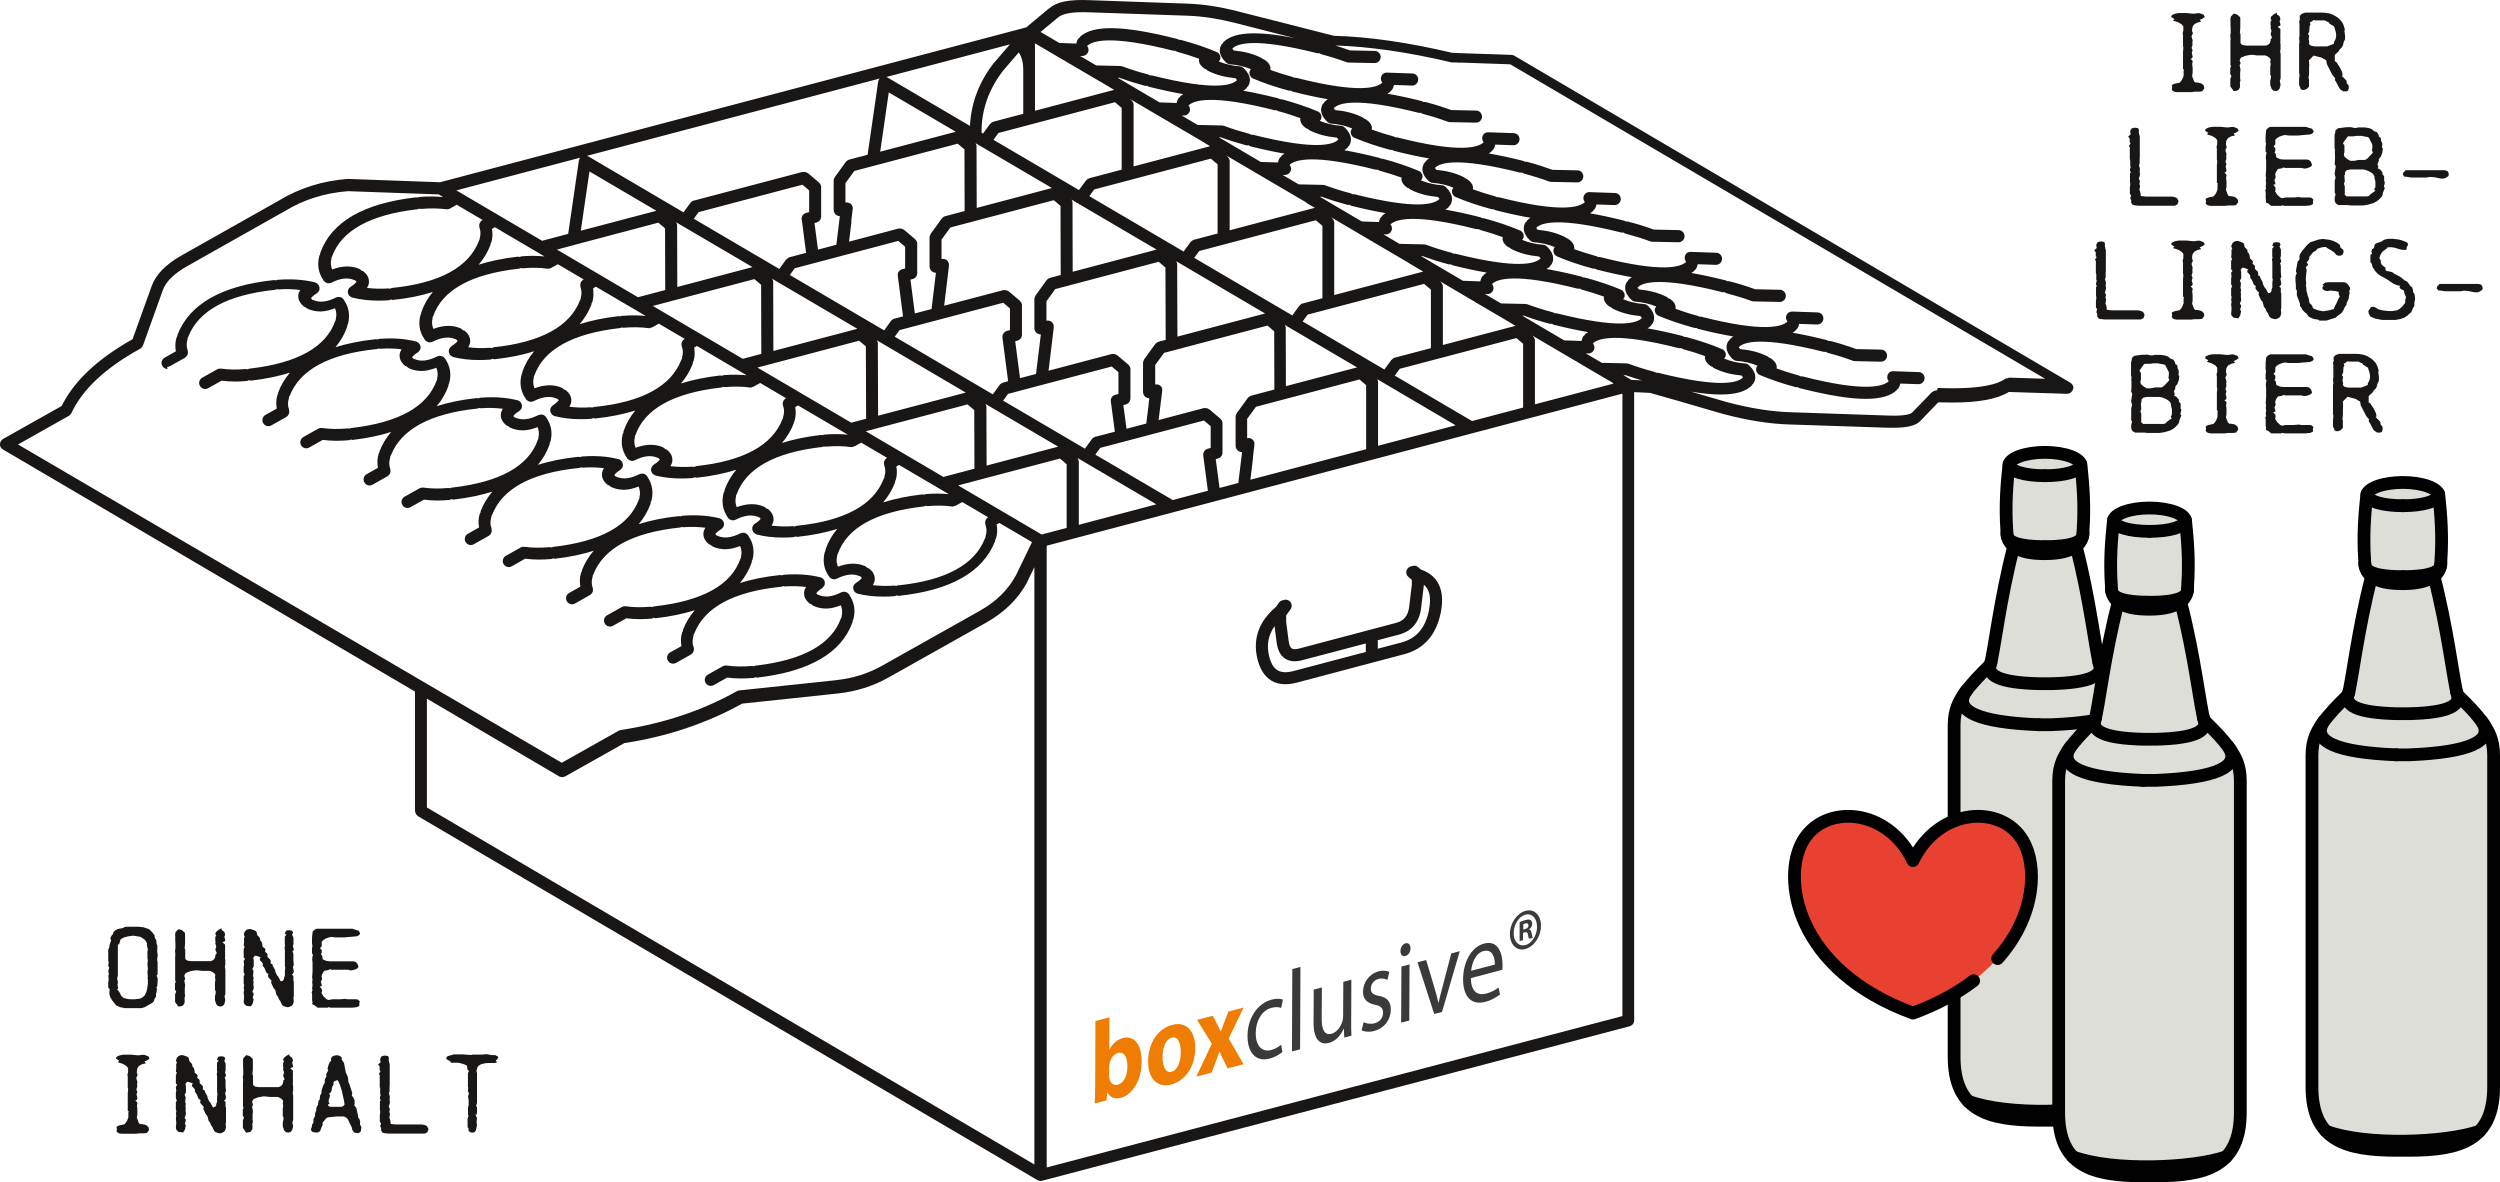<?xml version="1.0" encoding="UTF-8"?><svg id="Ebene_1" xmlns="http://www.w3.org/2000/svg" viewBox="0 0 285.73 135.12"><defs><style>.cls-1{fill:none;}.cls-1,.cls-2{stroke:#010102;stroke-linecap:round;stroke-linejoin:round;stroke-width:1.46px;}.cls-3{fill:#f07d03;}.cls-4{fill:#e84132;}.cls-5{fill:#181716;}.cls-6{fill:#3a3a39;}.cls-2{fill:#deded9;}</style></defs><g><path class="cls-5" d="m12.79,114.29l-.2-.35-.1-.4.04-.47-.16-.22v-.49l.05-.42-.04-.44.07-.12-.07-.36.1-.47-.11-.12.05-.5-.05-.14v-1.26l.12-.24.02-.24.19-.6-.1-.22.14-.28.16-.18.07-.24.24-.23.29-.13.6-.11.07-.08.24-.06h1.44l.53.06.56.18.17.1.3.32.23.28.06.35.16.25.04.42.08.16v.46l-.02.23.07.5-.06.28v.29l.04.14v1.43l-.11.13.13.37-.06.89-.11.1.08.11-.04.35-.07.31v.26l-.19.32v.08s-.11.22-.11.22l-.24.18-.78.43-.31.1h-1.94l-.54-.11-.44-.19-.49-.62Zm1.39-.22l.36.1.38.04h.48l.59-.07.26-.12.29-.25.2-.44.08-.32.08-.58v-.5l-.04-.18.04-.11-.05-.53.05-.37-.05-.55.05-.44-.05-.24v-.74l.05-.24-.11-.52v-.24l-.22-.35-.5-.34-.83-.14-.61.08-.5.14-.3.17-.06.06-.16.54-.14.02v3.5l-.08.4.08.32v.2l-.04.16.08.46-.14.1.11.08.2.29.2.4.28.23Z"/><path class="cls-5" d="m20.27,114.87l-.26-.35v-.86l.13-.35-.14-.18v-.74l.1-.16-.08-.17v-2.66l.02-.36-.04-.41.05-.16v-.59l-.02-.36v-.59l-.02-.04.05-.35.34-.35.38.11.35.3.02.23v1l-.05.56.07.13v1.02l.06.13.19.12.37.06h2.31l.25-.11.18-.19.1-.32-.02-.1.17-.18-.17-.41.11-.37-.12-.36.04-.07-.04-.34.02-.38.11-.05-.11-.2v-.08l.06-.16.3-.26.35-.18v.19l.31.23.1.31-.1.24.1.36-.02.16-.3.1.31.29v.72l-.05.13.05-.07v.59l-.02.13.04.26v.53l-.05.24.06.33v2.75l-.1.31.08.31v.18s-.11.4-.11.4l-.18.19-.23.07-.3-.06-.19-.19-.16-.46v-.46l.08-.32v-.31l-.08-.05v-.85l.05-.4-.05-.23.05-.3-.16-.2-.19-.13-.28-.12h-.94l-.47-.06h-.26l-.6.11-.47.19-.08.08-.11.25.1.3v.08s-.1.16-.1.16l.1.52-.04.38v.59l.04.28-.07.19.02.32-.02.3-.17.26-.1.06-.29.06h-.17l-.1-.18Z"/><path class="cls-5" d="m27.92,114.74l-.07-.2.05-.65-.05-.42.05-.38-.05-.16.06-.37-.06-.11v-.85l.11-.23-.11-.26v-.64l.05-.19-.05-.41.04-.13.12-.14-.16-.18v-.91l.11-.31-.11-.13.04-.31v-.61l.1-.02-.13-.34.11-.31.16-.17.18-.1.29-.04.53.18.17.12.07.23v.14s.3.32.3.32l.05.13.02.2.11.07.11.26.05.38.25.19.08.14-.04.26.23.18.04.12v.28l.35.34.02.19v.24l.18.04.07.23.26.47.04.24.18.36.12.12.3.56.24-.07.11-.14.05-.28.07-.14v-.59l.05-.36-.05-.16v-1.83l-.04-.3.07-.19-.04-.14v-.91l.2-.24-.2-.07.12-.34.1-.05.32-.04.3.07.11.22-.12.22.16.34v.74l-.07.24.1.32-.02.18-.12.06.1.31v.77l.05.49-.1.24.1.52-.07.23-.16.13.18.14v.53l.05.11v1.69l-.05.23.05.23-.02.22-.07.22-.13.18-.35.17h-.22l-.36-.11-.19-.14-.18-.4-.18-.26-.1-.26-.19-.26-.13-.53-.2-.23-.28-.62.06-.2-.38-.42-.04-.22.08-.11-.16-.11-.12-.12-.17-.44-.24-.34.04-.16-.1-.18-.25-.26v-.2l.13-.08-.23-.12-.36-.11-.13.02-.18.25.07.17v.78l-.16.28.13.24-.05.59.07.2-.05.28.05.28-.08.26.05-.12.04.49-.16.42.13.12.02.16-.11.37.11.2-.11.48-.2.32-.5-.06-.08-.05-.16-.16Z"/><path class="cls-5" d="m35.73,114.61l-.06-.29v-.72l-.05-.2.1-.24-.05-.17.05-.43-.04-.29.04-.37-.05-.12.05-.75v-1.07l-.04-.25.02-.29.07-.3-.11-.14v-.56l.05-.35-.05-.2v-.7l.07-.68.23-.23.22-.11h4.13l.12.06.55.16.19.32-.14.2-.24.12-1.43.13h-1.02l-.47-.06-.28.06-.36.13-.29.18-.17.19v.5l-.2.24.2.2v.33l-.1.17.14.12.08.44.42.19.37.04h2.67l.22.04.11.06.17.18.12.35-.12.17-.18.1-.3.1-.29.04-.32-.08h-1.93l-.07-.07-.28.13-.38.05-.11.12-.17.28-.06.25.05.31-.14.32.1.34v.14l-.23.05.25.32v.29l-.05.13.23.38.36.34.2.08.48-.08h.9l.56-.05.24.05h1.02l.17.04.22.19-.05.22v.31l-.29.14-.53.06h-2.44l-.25-.06-.13.06h-1.14l-.35-.28-.25-.11v-.17Z"/><path class="cls-5" d="m13.62,121.23l-.37-.23.05-.18.1-.08.31-.13.41-.07h.88l.8.08.58-.07.16.02.43.17.12.26-.35.23-.23.08.17.22-.38.08-.34.16-.16.16-.12.22-.05.42.1.29-.16.35.14.47-.05.2.02.06v.29l-.1.29.12.29-.1.26.11.47-.08.16-.17.1.19.14.06.16-.06.26.05.43v.6l-.06.36.23.61.14.11.3.02.28.06.2.1.19.19.05.29-.02.07-.23.29-.32.04h-.54l-.42.05h-1.62l-.23-.04-.19-.08-.14-.16.04-.24-.04-.26.04-.05.24-.12.62-.13.2-.24.11-.18.14-.37v-.53l.04-.16-.11-.08v-1.97l.05-.5-.05-.16v-1.27l-.04-.19.08-.3v-.47l-.18-.24-.42-.25-.59-.19.16-.14Z"/><path class="cls-5" d="m20.17,129.14l-.07-.2.05-.65-.05-.42.05-.38-.05-.16.06-.37-.06-.11v-.85l.11-.23-.11-.26v-.64l.05-.19-.05-.41.04-.13.12-.14-.16-.18v-.91l.11-.31-.11-.13.04-.31v-.61l.1-.02-.13-.33.11-.31.16-.17.18-.1.29-.04.53.18.17.12.07.23v.14s.3.32.3.32l.05.13.02.2.11.07.11.26.05.38.25.19.08.14-.04.26.23.18.04.12v.28l.35.34.02.19v.24l.18.04.07.23.26.47.04.24.18.36.12.12.3.56.24-.07.11-.14.05-.28.07-.14v-.59l.05-.36-.05-.16v-1.83l-.04-.3.07-.19-.04-.14v-.91l.2-.24-.2-.07.12-.34.1-.05.32-.04.3.07.11.22-.12.22.16.34v.74l-.07.24.1.32-.02.18-.12.06.1.31v.77l.05.49-.1.24.1.52-.07.23-.16.13.18.14v.53l.05.11v1.69l-.05.23.05.23-.02.22-.07.22-.13.18-.35.17h-.22l-.36-.11-.19-.14-.18-.4-.18-.26-.1-.26-.19-.26-.13-.53-.2-.23-.28-.62.06-.2-.38-.42-.04-.22.08-.11-.16-.11-.12-.12-.17-.44-.24-.34.04-.16-.1-.18-.25-.26v-.2l.13-.08-.23-.12-.36-.11-.13.02-.18.25.07.17v.78l-.16.28.13.24-.05.59.07.2-.05.28.05.28-.08.26.05-.12.04.49-.16.42.13.12.02.16-.11.37.11.2-.11.48-.2.32-.5-.06-.08-.05-.16-.16Z"/><path class="cls-5" d="m28.02,129.27l-.26-.35v-.86l.13-.35-.14-.18v-.74l.1-.16-.08-.17v-2.66l.02-.36-.04-.41.05-.16v-.59l-.02-.36v-.59l-.02-.04.05-.35.34-.35.38.11.35.3.02.23v1l-.05.56.07.13v1.02l.06.13.19.12.37.06h2.31l.25-.11.18-.19.1-.32-.02-.1.17-.18-.17-.41.11-.37-.12-.36.04-.07-.04-.34.02-.38.11-.05-.11-.2v-.08l.06-.16.3-.26.35-.18v.19l.31.23.1.31-.1.24.1.36-.02.16-.3.1.31.29v.72l-.05.13.05-.07v.59l-.02.13.04.26v.53l-.05.24.06.34v2.75l-.1.31.08.31v.18s-.11.4-.11.4l-.18.19-.23.07-.3-.06-.19-.19-.16-.46v-.46l.08-.32v-.31l-.08-.05v-.85l.05-.4-.05-.23.05-.3-.16-.2-.19-.13-.28-.12h-.94l-.47-.06h-.26l-.6.11-.47.19-.08.08-.11.25.1.3v.08s-.1.16-.1.16l.1.52-.04.38v.59l.04.28-.07.19.02.32-.02.3-.17.26-.1.06-.29.06h-.17l-.1-.18Z"/><path class="cls-5" d="m35.55,129.01l.1-.23v-.22l.17-.23v-.41l.13-.23.06-.18v-.26l.13-.3v-.18l.05-.23.16-.3v-.13l.07-.33.11-.08.05-.48.17-.28v-.3l.18-.54.24-.47h-.07s.04-.3.04-.3l.18-.32-.05-.2.11-.24.05-.05.08-.22-.08-.13.11-.43.16-.37.14-.13v-.29l.1-.17.19-.1.26-.07h.2l.17.04.28.16.02.29.26.4.2,1.06.24.54.07.6.11.22.31.96v.2l-.05.16.14.13.19.37v.41l-.04.18.23.29.2.88v.19s.07.08.07.08l.12.2.05.25-.02.29.11.19.05.16-.06.44-.24.2h-.18s-.35-.06-.35-.06l-.23-.35v-.16l-.48-1-.17-.19-.3-.14h-.82l-1.02.11-.19.12-.42.53.06.12-.32.8-.22.14-.24.02-.37-.06-.16-.13-.05-.24Zm2.27-2.51h1.19l.17-.05.2-.2-.06-.43-.25-1.14-.24-.74-.19-.42-.08-.07-.34.12-.14.19.06.1-.1.28-.04-.06-.11.6-.07.14-.23.22.14.1-.06.3-.1.26v.29l.11.12-.17.12v.17s.3.12.3.12Z"/><path class="cls-5" d="m43.56,129.17v-.24l-.1-.18.08-.38-.13-.16v-.73l.05-.42-.04-.2v-1.02l.1-.04-.11-.26.02.04v-.23l.08-.19-.06-.11v-.66l-.05-.17v-1.37l-.11-.1.2-.32-.1-.11v-.43l-.18-.23.29-.26-.06-.36.13-.28.19-.08.24-.04.34.06.08.11.02.26-.02.07.07.35.05.13v2.38l-.02.29v.52l-.08.08.12.5-.04.2.04.46-.13.44.13.24-.07.38.07.1v.19l-.07.36.07.12.08.34v.23l.6.07h2.93l.31.04.32.14.17.34-.12.36-.3.16h-4.15l-.52-.05h.06s-.22-.05-.22-.05l-.19-.29Z"/><path class="cls-5" d="m53.54,128.94l-.1-.11v-.95l.12-.41-.07-.05v-.86l.07-.22v-.67l-.04-.12-.02-.29.1-.26-.13-.34.05-.35-.04-.08v-1.54l.11-.29-.17-.18-.04-.4-.17-.11-.34-.13-.5-.12h-.86v-.13s-.44-.26-.44-.26h-.06s.02-.24.02-.24l.16-.13.68-.19h1.09l.85.07.22-.05h1.06l.49-.05.6.11h.41l.32.16.04.11-.13.24-.16.06.14.25-.26.08h-.7l-.44.04-.4.1-.31.18-.1.13-.12.37v.24l.05.06v3.44l-.1.37.1.12v.59l-.05.29-.14-.04.19.4-.05.46.04.41-.12.53-.11.19-.23.08h-.19s-.3-.18-.3-.18l-.02-.33Z"/></g><g><path class="cls-5" d="m19.1,41.94c.11,0,.23-.03.33-.09l1.71-.96s.04-.04.06-.06c.04-.03.07-.05.1-.09.03-.03.05-.07.08-.11.02-.04.04-.08.06-.12.02-.04.02-.08.03-.13,0-.04.01-.09.01-.13,0-.05-.01-.09-.02-.14,0-.03,0-.05-.01-.08-.15-.41-.15-.84,0-1.32.01-.05,0-.09.01-.14.02-.03.05-.04.06-.08,1.16-2.99,4.48-4.79,9.86-5.36.09,0,.16-.04.24-.08.08.02.16.04.24.03.88-.07,1.69-.03,2.45.06-.12.21-.21.42-.22.64-.02.33.08.81.65,1.26.06.04.13.04.19.07.07.08.14.15.25.19.45.2.93.3,1.43.3.53,0,1.1-.15,1.68-.37.15.37.21.76.09,1.21-.01.04,0,.08,0,.12-.02.04-.05.07-.06.11-1.04,3-4.34,4.84-9.79,5.46-.09.01-.17.04-.24.08-.08-.02-.17-.04-.26-.03-.98.09-1.92.07-2.79-.05-.03,0-.05,0-.07,0-.06,0-.11,0-.16.01-.03,0-.05.02-.08.03-.04.01-.08.02-.11.04l-1.71.96c-.33.19-.45.61-.26.94.13.23.36.35.6.35.11,0,.23-.03.33-.09l1.54-.86c.49.06,1,.1,1.53.1.43,0,.87-.02,1.32-.06.11,0,.21-.05.3-.11.06.02.1.06.16.06.03,0,.05,0,.08,0,1.66-.19,3.13-.5,4.43-.91-.56.67-1.02,1.4-1.33,2.22-.02.06-.03.13-.03.2-.03.05-.06.1-.08.16-.16.53-.15,1.03-.07,1.53l-1.29.72c-.33.19-.45.61-.26.94.13.23.36.35.6.35.11,0,.23-.03.33-.09l1.71-.96s.04-.04.07-.06c.04-.03.07-.06.1-.09.03-.03.05-.07.07-.11.02-.04.04-.08.06-.12.02-.04.02-.08.03-.13s.01-.09.01-.13c0-.05-.01-.09-.02-.14,0-.03,0-.06-.01-.09-.15-.39-.15-.8-.02-1.25.02-.06.01-.11.01-.17.02-.03.05-.05.07-.08,1.15-3.02,4.49-4.83,9.93-5.39.09,0,.16-.04.24-.07.08.02.16.04.24.03.86-.06,1.64-.03,2.39.06-.12.21-.21.43-.22.65-.02.33.08.81.65,1.26.06.04.13.04.19.07.07.08.15.15.25.2.45.2.93.3,1.43.3.53,0,1.1-.15,1.68-.37.15.38.21.78.09,1.24-.01.04,0,.08,0,.12-.02.04-.05.07-.06.11-1.07,2.98-4.34,4.8-9.74,5.42-.08,0-.15.04-.22.07-.07-.02-.15-.03-.23-.02-1.03.09-2,.07-2.9-.05-.03,0-.06,0-.09,0-.04,0-.08,0-.12,0-.06,0-.11.03-.16.05-.02,0-.04,0-.06.02l-1.71.96c-.33.19-.45.61-.26.94.13.23.36.35.6.35.11,0,.23-.03.33-.09l1.54-.87c.5.06,1.01.1,1.54.1.46,0,.93-.02,1.41-.06.1,0,.2-.04.28-.09.04,0,.08.05.12.05.03,0,.05,0,.08,0,1.65-.19,3.11-.5,4.4-.91-.56.66-1.02,1.39-1.33,2.2-.02.05-.02.1-.03.15-.03.05-.07.1-.08.16-.17.55-.16,1.08-.08,1.59l-1.29.73c-.33.19-.45.61-.26.94.13.23.36.35.6.35.11,0,.23-.03.33-.09l1.71-.96s.04-.04.07-.06c.04-.03.07-.05.1-.09.03-.03.05-.07.08-.11.02-.04.04-.07.06-.11.02-.04.02-.08.03-.13,0-.04.01-.08.01-.13,0-.05-.01-.09-.02-.14,0-.03,0-.05-.01-.08-.15-.41-.15-.84,0-1.32.01-.04,0-.09.01-.13.02-.03.05-.05.06-.08,1.16-2.99,4.48-4.79,9.87-5.36.08,0,.15-.04.21-.07.08.03.17.04.26.03.88-.07,1.69-.03,2.45.06-.12.21-.21.43-.22.65-.02.33.08.81.65,1.26.06.04.13.04.19.07.07.08.15.15.25.19.45.2.93.3,1.43.3.53,0,1.1-.15,1.68-.37.15.37.21.76.09,1.21-.01.04,0,.08,0,.13-.02.04-.05.06-.06.11-1.04,3-4.34,4.84-9.8,5.46-.09,0-.16.04-.23.08-.08-.03-.18-.04-.27-.03-.99.09-1.93.07-2.79-.05-.03,0-.05,0-.08,0-.05,0-.1,0-.15.01-.04,0-.07.02-.11.04-.03.01-.06.01-.09.03l-1.71.96c-.33.19-.45.61-.26.94.13.23.36.35.6.35.11,0,.23-.03.33-.09l1.54-.86c.49.06.99.1,1.52.1.43,0,.88-.02,1.33-.06.11,0,.21-.05.3-.11.06.02.1.06.16.06.03,0,.05,0,.08,0,1.66-.19,3.13-.5,4.43-.91-.56.67-1.02,1.4-1.33,2.22-.02.06-.03.12-.03.19-.03.05-.07.1-.09.16-.16.53-.15,1.04-.07,1.53l-1.28.72c-.33.19-.45.61-.26.94.13.23.36.35.6.35.11,0,.23-.03.33-.09l1.71-.96s.04-.04.07-.06c.04-.03.07-.05.1-.09.03-.03.05-.07.08-.11.02-.04.04-.07.06-.12.01-.04.02-.08.03-.13,0-.04.01-.09.01-.13,0-.05-.01-.09-.02-.14,0-.03,0-.06-.01-.09-.15-.39-.15-.79-.02-1.25.02-.05.01-.11.01-.16.02-.03.05-.05.07-.09,1.15-3.02,4.49-4.84,9.93-5.39.08,0,.15-.04.22-.07.08.02.16.04.25.03.86-.06,1.65-.03,2.39.06-.12.21-.21.42-.22.65-.02.33.08.81.65,1.26.06.04.13.04.19.07.07.08.14.15.24.19.45.2.93.3,1.43.3.53,0,1.1-.15,1.68-.37.15.38.21.78.09,1.24-.01.04,0,.08,0,.13-.02.03-.05.06-.06.1-1.07,2.98-4.35,4.8-9.74,5.42-.08,0-.15.04-.21.07-.07-.02-.15-.03-.23-.03-1.03.09-2.01.08-2.9-.04-.03,0-.05,0-.08,0-.04,0-.08,0-.13,0-.05,0-.1.03-.15.05-.02,0-.04,0-.06.02l-1.71.96c-.33.19-.45.61-.26.94.13.23.36.35.6.35.11,0,.23-.03.33-.09l1.54-.87c.49.06,1,.1,1.53.1.46,0,.94-.02,1.42-.06.1,0,.19-.04.28-.09.04,0,.08.05.12.05.03,0,.05,0,.08,0,1.65-.19,3.11-.5,4.4-.91-.56.66-1.02,1.39-1.33,2.2-.02.06-.02.11-.03.17-.03.05-.06.09-.08.14-.17.55-.17,1.08-.08,1.59l-1.29.73c-.33.19-.45.61-.26.94.13.23.36.35.6.35.11,0,.23-.03.34-.09l1.71-.97s.04-.04.06-.05c.04-.03.07-.06.1-.09.03-.03.05-.07.08-.1.02-.04.04-.08.06-.12.01-.04.02-.08.03-.12,0-.04.01-.09.01-.13,0-.04,0-.09-.02-.13,0-.03,0-.06-.01-.08-.15-.41-.15-.84,0-1.31.01-.05,0-.09.01-.14.02-.03.05-.04.06-.08,1.16-2.99,4.48-4.79,9.87-5.36.08,0,.16-.04.23-.07.08.03.16.04.25.03.88-.07,1.69-.03,2.45.06-.12.21-.21.42-.22.64-.02.33.08.81.66,1.26.06.04.13.04.19.07.07.08.14.15.24.19.45.2.93.3,1.43.3.53,0,1.1-.15,1.68-.37.15.37.21.76.1,1.21-.01.04,0,.08,0,.13-.02.04-.05.06-.06.1-1.04,3.01-4.34,4.84-9.8,5.45-.1.01-.19.04-.27.09-.08-.02-.15-.04-.24-.04-1,.09-1.94.07-2.79-.05-.03,0-.06,0-.09,0-.04,0-.08,0-.12,0-.07,0-.13.03-.19.06-.01,0-.03,0-.04.01l-1.71.96c-.33.19-.45.61-.26.94.13.23.36.35.6.35.11,0,.23-.03.33-.09l1.54-.86c.49.06.98.1,1.51.1.43,0,.88-.02,1.33-.06.11,0,.21-.05.3-.11.06.02.1.06.16.06.03,0,.05,0,.08,0,1.66-.19,3.13-.5,4.43-.91-.56.67-1.02,1.4-1.33,2.22-.02.06-.03.12-.03.19-.03.05-.07.1-.09.16-.16.53-.15,1.04-.07,1.53l-1.29.72c-.33.19-.45.61-.26.94.13.23.36.35.6.35.11,0,.23-.03.33-.09l1.71-.96s.05-.04.07-.06c.04-.03.07-.05.1-.09.03-.03.05-.07.07-.1.02-.04.05-.08.06-.12.01-.04.02-.08.03-.12,0-.05.01-.09.01-.14,0-.04-.01-.09-.02-.13,0-.03,0-.06-.02-.09-.15-.39-.15-.8-.02-1.25.02-.05.01-.11.01-.16.02-.03.06-.05.07-.09,1.15-3.02,4.49-4.84,9.93-5.39.09,0,.18-.04.25-.08.07.02.14.04.22.04.86-.06,1.65-.03,2.39.06-.12.21-.21.42-.22.65-.02.33.08.81.65,1.26.06.05.13.04.19.07.07.08.14.15.25.19.45.2.93.3,1.43.3.53,0,1.1-.15,1.68-.37.15.38.21.78.09,1.24-.01.04,0,.08,0,.12-.02.04-.05.07-.07.11-1.07,2.98-4.34,4.8-9.74,5.42-.08,0-.16.04-.23.07-.07-.02-.14-.03-.21-.03-1.03.09-2,.08-2.9-.05-.03,0-.05,0-.08,0-.05,0-.09,0-.14.01-.04,0-.08.02-.12.04-.03.01-.06.01-.09.03l-1.71.96c-.33.19-.45.61-.26.94.13.23.36.35.6.35.11,0,.23-.03.33-.09l1.54-.86c.5.06,1.01.1,1.55.1.46,0,.93-.02,1.41-.06.1,0,.2-.04.28-.09.04,0,.07.05.12.05.03,0,.05,0,.08,0,5.96-.69,9.62-2.81,10.88-6.32.03-.08.03-.15.03-.23.02-.04.06-.07.07-.11.27-1.01.11-1.94-.45-2.77,0,0,0,0,0-.01,0,0,0-.01-.01-.02-.02-.03-.03-.05-.05-.08-.02-.02-.04-.03-.05-.05-.03-.04-.07-.07-.11-.1-.04-.03-.07-.04-.11-.06-.04-.02-.08-.03-.12-.04-.05-.01-.09-.02-.14-.02-.04,0-.08,0-.12,0-.05,0-.1.02-.14.04-.02,0-.05,0-.07.02-1.03.52-1.88.62-2.61.3-.04-.02-.07-.02-.11-.02-.02-.02-.01-.05-.03-.06-.07-.06-.11-.1-.12-.1.03-.06.15-.26.67-.59.01,0,.02-.02.03-.03.02-.01.03-.03.05-.05.1-.09.18-.2.21-.32,0,0,0,0,.01-.02,0,0,0,0,0,0,.02-.06.01-.13.01-.19,0-.03,0-.05,0-.08,0-.03-.02-.07-.03-.1-.02-.05-.03-.11-.06-.15,0,0,0,0,0,0-.02-.03-.05-.05-.07-.08-.03-.04-.06-.08-.1-.11-.04-.03-.09-.05-.14-.07-.03-.01-.06-.04-.09-.04,0,0,0,0-.01,0,0,0,0,0-.01,0-1.2-.31-2.58-.41-4.11-.3-.09,0-.18.03-.25.07-.08-.02-.17-.03-.26-.03-1.72.18-3.23.49-4.57.91.58-.69,1.03-1.46,1.33-2.32.03-.08.03-.16.03-.23.02-.04.06-.06.07-.1.26-1,.1-1.91-.46-2.73,0,0,0,0,0,0,0,0,0,0-.01-.01-.02-.03-.03-.06-.05-.09,0-.01-.02,0-.03-.02-.1-.13-.24-.21-.39-.24-.02,0-.04,0-.06,0-.13-.01-.25,0-.38.06-1.03.52-1.88.61-2.6.29-.04-.02-.07-.02-.11-.02-.02-.02-.01-.04-.03-.06-.07-.06-.11-.1-.12-.11.03-.06.15-.26.68-.59.01,0,.02-.02.03-.03.02-.01.03-.03.05-.04.1-.09.18-.2.21-.33,0,0,0,0,0-.01,0,0,0,0,0,0,.02-.07.02-.15.01-.22,0-.02,0-.03,0-.05,0-.03-.02-.05-.03-.07-.02-.06-.03-.12-.07-.18,0,0,0,0,0,0-.02-.02-.04-.04-.06-.06-.04-.05-.07-.09-.12-.13-.04-.03-.08-.04-.13-.06-.04-.02-.07-.04-.1-.05,0,0,0,0-.01,0,0,0,0,0,0,0-1.23-.31-2.64-.41-4.18-.29-.1,0-.18.03-.26.08-.08-.02-.16-.04-.25-.03-1.7.18-3.2.49-4.53.91.58-.68,1.03-1.45,1.34-2.29.03-.08.04-.16.03-.24.02-.04.06-.06.07-.1.27-1.01.12-1.94-.44-2.77,0,0,0,0,0-.01,0,0,0,0-.01-.02-.02-.03-.03-.06-.05-.08,0-.01-.02,0-.03-.02-.1-.13-.24-.21-.39-.24-.02,0-.04,0-.06,0-.13-.01-.26,0-.38.06-1.03.52-1.88.62-2.61.3-.04-.02-.07-.02-.11-.02-.02-.02-.01-.04-.03-.06-.07-.06-.11-.1-.12-.11.03-.06.15-.26.67-.59.01,0,.02-.02.03-.03.02-.01.03-.03.05-.04.1-.09.18-.2.21-.32,0,0,0,0,.01-.02,0,0,0,0,0,0,.02-.06.01-.13.01-.19,0-.03,0-.05,0-.08,0-.04-.03-.07-.04-.1-.02-.05-.03-.1-.06-.15,0,0,0,0,0-.01-.02-.03-.05-.05-.07-.08-.03-.04-.06-.08-.1-.11-.04-.03-.09-.05-.14-.07-.03-.01-.06-.04-.09-.04,0,0,0,0-.01,0,0,0,0,0-.01,0-1.21-.31-2.59-.42-4.11-.3-.09,0-.18.03-.26.07-.08-.02-.16-.04-.25-.03-1.72.18-3.23.49-4.57.91.58-.69,1.03-1.46,1.33-2.32.03-.08.03-.16.03-.23.02-.04.06-.06.07-.1.26-1,.1-1.92-.46-2.73,0,0,0,0,0,0,0,0,0,0-.01-.01-.02-.03-.03-.06-.05-.09,0-.01-.02,0-.03-.02-.1-.13-.24-.21-.39-.24-.02,0-.04,0-.06,0-.13-.01-.25,0-.38.06-1.03.52-1.88.61-2.6.3-.04-.02-.07-.01-.11-.02-.02-.02-.01-.04-.03-.06-.07-.06-.11-.1-.12-.1.03-.06.15-.26.68-.59.01,0,.02-.02.03-.03.02-.01.03-.03.05-.04.1-.09.18-.2.21-.33,0,0,0,0,0-.01,0,0,0,0,0,0,.02-.07.02-.15.01-.22,0-.02,0-.03,0-.05,0-.03-.02-.06-.03-.09-.02-.06-.03-.11-.06-.16,0,0,0,0,0,0-.02-.03-.05-.05-.07-.07-.04-.04-.07-.09-.11-.12-.04-.03-.1-.05-.15-.07-.03-.01-.05-.03-.09-.04,0,0,0,0,0,0,0,0-.01,0-.02,0-1.23-.31-2.64-.41-4.17-.29-.1,0-.18.03-.26.08-.08-.02-.16-.04-.25-.03-1.7.18-3.2.5-4.53.92.58-.68,1.03-1.45,1.33-2.29.03-.08.03-.15.03-.23.02-.04.06-.07.07-.11.27-1.02.11-1.94-.45-2.77,0,0,0,0,0,0,0,0,0,0-.01-.01-.02-.03-.03-.06-.05-.08-.02-.02-.04-.03-.06-.05-.03-.03-.06-.07-.1-.09-.04-.03-.07-.05-.11-.06-.04-.02-.08-.03-.12-.04-.04-.01-.08-.01-.13-.02-.04,0-.09,0-.13,0-.05,0-.09.02-.13.04-.03,0-.05,0-.08.02-1.03.52-1.89.62-2.61.3-.04-.02-.07-.01-.11-.02-.02-.02-.02-.05-.04-.06-.07-.06-.11-.1-.12-.1.03-.06.15-.26.67-.59.01,0,.02-.02.03-.03.02-.01.03-.03.05-.04.1-.09.18-.2.21-.32,0,0,0-.01.01-.02,0,0,0,0,0,0,.01-.05,0-.11,0-.17,0-.03,0-.07,0-.1,0-.03-.02-.05-.03-.07-.02-.06-.03-.12-.07-.18,0,0,0,0,0,0-.02-.03-.05-.05-.07-.07-.03-.04-.07-.08-.11-.12-.05-.03-.1-.05-.15-.08-.03-.01-.05-.03-.08-.04,0,0,0,0-.01,0,0,0-.01,0-.02,0-1.21-.31-2.59-.41-4.1-.3-.1,0-.18.03-.26.08-.08-.02-.16-.04-.25-.03-1.72.18-3.23.49-4.57.91.58-.69,1.03-1.46,1.33-2.32.03-.08.03-.15.03-.23.02-.04.06-.06.07-.11.26-1,.1-1.92-.46-2.73,0,0,0,0,0,0,0,0,0,0,0-.01-.02-.03-.03-.06-.06-.09,0-.01-.02,0-.03-.02-.1-.13-.24-.21-.39-.23-.02,0-.03,0-.05,0-.12-.01-.25,0-.38.06-1.02.52-1.88.61-2.6.29-.04-.02-.07-.01-.11-.02-.02-.02-.01-.04-.03-.06-.07-.06-.11-.1-.12-.11.03-.06.15-.26.68-.59.01,0,.02-.02.03-.03.02-.01.03-.03.05-.04.1-.09.18-.2.21-.33,0,0,0,0,0-.01,0,0,0,0,0,0,.01-.06.01-.12,0-.18,0-.03,0-.06,0-.09,0-.02-.01-.04-.02-.05-.02-.07-.04-.14-.07-.2,0,0,0,0,0,0-.02-.03-.04-.04-.06-.06-.04-.05-.07-.09-.12-.13-.04-.03-.09-.05-.14-.07-.03-.01-.06-.04-.1-.05,0,0,0,0-.01,0,0,0,0,0,0,0-1.22-.31-2.63-.41-4.18-.3-.09,0-.18.03-.26.07-.08-.02-.17-.04-.26-.03-5.94.63-9.64,2.73-11,6.24-.02.06-.02.11-.03.17-.03.05-.06.09-.08.14-.17.55-.17,1.08-.08,1.59l-1.29.73c-.33.19-.45.61-.26.94.13.23.36.35.6.35Z"/><path class="cls-5" d="m236.99,44.4s0-.02,0-.03c0-.03-.01-.06-.02-.09,0-.05,0-.1-.02-.14-.01-.04-.04-.08-.06-.12-.02-.04-.04-.08-.07-.11-.03-.04-.07-.07-.11-.1-.02-.02-.04-.04-.07-.06L173.05,6.35s-.02,0-.03-.01c-.04-.02-.08-.03-.12-.04-.05-.01-.09-.03-.14-.03,0,0-.02,0-.03,0l-5.98-.2s-.03,0-.05,0c-.02,0-.03-.01-.05-.01l-.71-.03c-4.94-1.17-9.47-1.83-13.49-1.94h0s-11-2.8-11-2.8c-2.04-.52-3.93-.81-5.63-.87,0,0,0,0,0,0,0,0,0,0,0,0L124.56.02s0,0,0,0c-2.39-.1-3.79.18-4.66.95,0,0-.01,0-.02,0l-2.59,2.16L50.29,20.83l-10.49-.38s-.01,0-.02,0c-.02,0-.03,0-.05,0-2.86.22-5.48,1.04-7.78,2.43,0,0,0,0,0,0l-11.19,6.31c-1.8,1.01-2.95,2.19-3.42,3.49,0,0,0,0,0,0l-2.19,6.09c-4.01,2.25-6.73,4.82-8.1,7.63l-6.7,3.77s-.02.02-.04.03c-.04.02-.07.05-.1.09-.03.03-.07.07-.09.1,0,.01-.02.02-.03.03-.01.02-.02.05-.03.08-.02.04-.04.09-.05.13,0,.04-.01.09-.01.13,0,.04,0,.09,0,.13,0,.05.02.09.04.13.01.03.01.05.03.08,0,.01.02.01.02.03.06.09.13.18.23.23h0s0,0,0,0l47.11,27.68v13.64s.01.06.02.09c0,.05.01.09.03.13.01.04.04.08.06.12.02.04.04.07.07.11.03.04.07.07.11.1.02.02.04.04.06.06l70.81,41.6s.02,0,.03,0c.09.05.2.08.31.08,0,0,0,0,0,0,0,0,0,0,0,0,0,0,0,0,0,0,.06,0,.12,0,.17-.02l67.17-17.66s.03-.02.04-.02c.05-.02.09-.04.13-.06.04-.02.07-.04.1-.07.03-.03.06-.06.09-.1.03-.04.05-.07.07-.11.02-.04.03-.08.04-.12.01-.05.02-.09.03-.14,0-.02,0-.03,0-.05V44.82l1.8.08,3.48.99s0,0,0,0l4.81,1.4s0,0,0,0c0,0,0,0,0,0,2.86.77,5.5,1.18,7.85,1.23,0,0,0,0,0,0h.02s0,0,0,0c0,0,0,0,0,0l11.13.37h0s.01,0,.02,0c0,0,0,0,0,0,.19,0,.38,0,.55,0,1.56,0,2.54-.25,3.04-.77,0,0,0,0,0,0h0s0,0,0,0h0s2.06-2.14,2.06-2.14c.53.02,1.05.03,1.53.03,3.12,0,5.25-.41,6.53-1.21l6.65.21s.01,0,.02,0h0c.11,0,.21-.03.31-.08.03-.01.05-.03.07-.05.07-.05.13-.11.18-.18.01-.02.03-.02.04-.04,0-.01,0-.02.01-.03.02-.04.03-.09.05-.13.01-.04.03-.08.03-.13ZM123.7,6.39s.02,0,.02,0c.37,0,.67-.29.69-.67,0-.18-.06-.34-.16-.46,0,0,0-.01,0-.02h-.01s0-.01,0-.01c0,0,0,0,0,0h.01s0,0,0,0c0,0,.01,0,.02,0,.61-.57,2.69-1.25,9.79.56.06.02.11.02.17.02.02,0,.04-.02.07-.02.07.06.16.1.25.13.89.24,1.71.51,2.49.79-.12.61.46,1.02.66,1.16.05.03.1.03.15.05.06.07.13.12.21.17.91.47,1.98.74,3.15.85.09.1.15.18.16.22-.55.58-2.54,1.26-9.68-.53-.09-.02-.18-.03-.27-.01-.07-.05-.15-.1-.24-.12-1.05-.28-2.02-.58-2.88-.91-.04-.01-.07,0-.11-.02-.04,0-.07-.03-.12-.03l-2.78-.06-1.84-1.08h.24Zm21.93,6.19c.06.02.11.02.17.02.02,0,.04-.02.07-.02.07.06.15.1.25.13.9.24,1.72.51,2.5.79-.11.6.46,1.02.66,1.16.05.03.1.03.16.05.06.07.12.12.21.17.91.47,1.98.74,3.15.85.09.1.15.19.16.22-.55.58-2.54,1.26-9.68-.53-.09-.02-.18-.03-.27-.01-.07-.05-.15-.1-.24-.12-1.04-.28-2.01-.58-2.88-.91-.04-.01-.08-.01-.11-.02-.04,0-.07-.02-.11-.02l-2.79-.06-1.83-1.08h.25s.02,0,.02,0c.37,0,.67-.29.69-.67,0-.17-.06-.33-.16-.46,0,0,0-.02,0-.03h-.01s0,0,0-.01h0s0,0,0,0c0,0,.01,0,.02,0,.6-.57,2.68-1.25,9.79.56Zm11.57,6.8c.06.02.11.02.17.02.02,0,.04-.02.07-.02.07.06.16.1.25.13.89.24,1.71.51,2.5.79-.12.6.46,1.02.66,1.16.05.03.11.03.16.05.06.06.12.12.2.16.91.47,1.98.74,3.15.85.09.1.15.18.16.22-.55.58-2.54,1.26-9.68-.53-.09-.02-.18-.02-.27-.01-.07-.06-.15-.1-.25-.12-1-.26-1.97-.57-2.88-.91-.04-.01-.07-.01-.11-.02-.04,0-.07-.02-.11-.02l-2.79-.06-1.84-1.08h.26s.02,0,.02,0c.37,0,.67-.3.69-.67,0-.18-.06-.33-.16-.46,0,0,0-.02,0-.02h-.01s0-.01,0-.01h0s0,0,0,0c0,0,0,0,.01,0,.61-.57,2.69-1.25,9.8.56Zm11.56,6.8c.06.02.11.02.17.02.02,0,.04-.02.07-.02.07.06.16.1.25.13.9.24,1.71.51,2.49.79-.12.61.46,1.02.66,1.16.05.03.11.03.16.05.06.06.12.12.2.16.91.47,1.98.74,3.15.85.09.1.15.18.16.22-.55.58-2.54,1.26-9.68-.53-.09-.02-.18-.03-.27-.01-.07-.05-.15-.1-.25-.12-1.03-.27-1.99-.57-2.88-.91-.04-.01-.08-.01-.12-.02-.04,0-.07-.02-.11-.02l-2.81-.06-1.83-1.08h.26s.02,0,.02,0c.37,0,.67-.29.69-.67,0-.18-.06-.34-.17-.47,0,0,0,0,0-.01h-.01s0-.01,0-.01h.01s0,0,0,0c0,0,.01,0,.02,0,.61-.57,2.69-1.25,9.79.56Zm11.57,6.8c.06.01.11.02.17.02.02,0,.04-.02.07-.02.07.06.16.1.25.13.89.24,1.71.51,2.5.79-.11.61.46,1.02.66,1.16.05.03.1.03.15.05.06.07.13.13.21.17.91.47,1.98.74,3.15.85.09.1.14.18.16.22-.55.58-2.54,1.26-9.68-.53-.09-.02-.18-.03-.27-.01-.07-.05-.15-.09-.24-.12-1.06-.28-2-.58-2.88-.91-.04-.01-.08-.01-.12-.02-.04,0-.07-.02-.1-.02l-2.8-.06-1.84-1.08h.27s.02.01.02.01c.37,0,.67-.29.69-.67,0-.17-.06-.33-.16-.46,0,0,0-.02,0-.03h-.01s0-.01,0-.01h0s0,0,0,0c0,0,0,0,.01,0,.61-.57,2.69-1.25,9.8.56Zm11.57,6.8c.06.02.11.02.17.02.02,0,.04-.02.07-.02.07.06.16.1.25.13.89.24,1.71.51,2.49.79-.12.61.46,1.02.66,1.16.05.03.11.03.16.05.06.07.12.12.2.16.91.47,1.98.74,3.15.85.09.1.15.18.16.22-.55.58-2.54,1.26-9.68-.53-.09-.02-.18-.02-.27-.01-.07-.06-.15-.1-.25-.12-1.01-.27-1.98-.57-2.88-.91-.04-.01-.08-.01-.12-.02-.04,0-.07-.02-.11-.02l-2.82-.06-1.84-1.08h.28s.02.01.02.01c.37,0,.67-.29.69-.67,0-.17-.06-.33-.16-.46,0,0,0-.02,0-.03h-.01s0-.01,0-.01h0s0,0,0,0c0,0,0,0,.01,0,.61-.57,2.68-1.25,9.79.56Zm-6.47,76.35l-65.8,17.3V62.37s65.8-17.38,65.8-17.38v71.12Zm-82.75-49.24c-.1.01-.18.04-.26.08-.07-.02-.14-.04-.21-.04-.88.07-1.69.03-2.45-.05.12-.21.21-.42.22-.65.02-.33-.08-.81-.66-1.26-.05-.04-.12-.03-.18-.05-.07-.09-.15-.16-.25-.21-.93-.41-1.98-.37-3.12.06-.15-.37-.21-.75-.09-1.2.01-.05,0-.1,0-.15.02-.03.05-.05.06-.08,1.04-3.01,4.34-4.84,9.79-5.45.09,0,.16-.04.24-.08.08.03.18.04.27.03,1-.08,1.94-.07,2.79.05.03,0,.06,0,.1,0,.06,0,.1-.04.15-.06.06-.01.12-.02.18-.05l.11-.06s0,0,0,0l.61-.34,2.96,1.74h-.02c-.05.04-.09.09-.13.13,0,0,0,0,0,0-.06.06-.1.12-.13.19,0,.02-.02.03-.02.05-.02.05-.03.11-.04.17,0,.04-.01.08,0,.12,0,.04,0,.07.02.11,0,.04,0,.08.02.12.15.4.15.83,0,1.31-.01.04,0,.08-.01.12-.02.03-.05.06-.06.1-1.16,2.99-4.48,4.79-9.87,5.36Zm-11.62-6.79c-.09,0-.17.04-.25.08-.07-.02-.15-.04-.23-.04-.86.06-1.65.02-2.39-.06.12-.21.21-.43.22-.65.02-.33-.08-.81-.65-1.26-.05-.04-.12-.03-.18-.05-.07-.09-.15-.16-.26-.21-.93-.41-1.98-.37-3.12.06-.14-.38-.2-.77-.08-1.23.01-.05,0-.1.01-.15.02-.03.05-.05.06-.08,1.07-2.98,4.34-4.8,9.74-5.42.08,0,.16-.04.23-.07.07.02.14.03.22.03,1.04-.09,2.01-.08,2.9.05.03,0,.06,0,.09,0,.05,0,.09-.04.13-.05.07-.01.14-.02.2-.05l.73-.41,2.96,1.74h-.03s-.08.08-.12.12c0,0-.02.01-.02.02-.05.05-.09.11-.12.17-.01.02-.02.04-.03.06-.02.05-.03.1-.04.16,0,.04-.01.08,0,.12,0,.04.01.07.02.11,0,.04,0,.08.02.11.15.39.15.8.02,1.25-.01.05,0,.09-.01.14-.02.04-.05.07-.07.11-1.15,3.02-4.49,4.84-9.93,5.39Zm-11.5-6.8c-.08,0-.16.04-.23.07-.08-.02-.17-.04-.25-.03-.88.06-1.68.03-2.45-.06.12-.21.2-.42.22-.64.02-.33-.08-.81-.65-1.26-.05-.04-.12-.03-.18-.05-.07-.09-.15-.16-.25-.21-.93-.41-1.98-.37-3.12.06-.15-.37-.21-.75-.09-1.2.01-.05,0-.1,0-.15.02-.03.05-.05.06-.08,1.04-3.01,4.34-4.84,9.8-5.46.08,0,.16-.04.23-.08.08.03.18.04.27.03,1-.08,1.94-.07,2.79.05.03,0,.06,0,.1,0,.06,0,.11-.05.17-.06.06-.01.11-.01.16-.04l.1-.06s.01,0,.02-.01l.62-.35,2.96,1.74-.03.02s-.07.06-.11.09c-.01.01-.03.02-.04.03-.05.05-.08.1-.11.16-.01.02-.03.05-.04.07-.02.05-.03.1-.04.15,0,.04-.01.08-.01.12,0,.04,0,.08.02.12,0,.03,0,.07.02.1.15.41.15.84,0,1.32-.01.04,0,.08-.01.12-.02.03-.05.06-.06.1-1.16,2.99-4.48,4.79-9.86,5.36Zm-11.62-6.79c-.09,0-.17.04-.24.08-.08-.02-.16-.04-.23-.04-.86.07-1.65.03-2.39-.06.12-.21.21-.43.22-.65.02-.33-.08-.81-.65-1.26-.05-.04-.12-.03-.18-.05-.07-.09-.15-.16-.26-.21-.93-.41-1.98-.37-3.12.06-.15-.38-.2-.77-.08-1.23.01-.05,0-.1,0-.15.02-.03.05-.05.06-.08,1.07-2.97,4.34-4.8,9.74-5.42.08,0,.15-.04.21-.07.07.02.15.03.23.03,1.04-.09,2.01-.07,2.9.05.03,0,.06,0,.09,0,.06,0,.1-.04.15-.06.06-.01.13-.02.18-.05l.11-.06s0,0,0,0l.62-.35,2.96,1.74-.03.02c-.13.07-.22.19-.28.32,0,.01-.01.02-.02.03-.02.06-.03.11-.04.17,0,.04-.01.08,0,.12,0,.03,0,.07.02.1,0,.04,0,.09.02.13.15.38.15.79.02,1.25-.01.05,0,.09-.01.14-.02.04-.05.07-.07.11-1.15,3.02-4.49,4.84-9.93,5.39Zm-11.5-6.8c-.09,0-.18.04-.25.08-.07-.02-.14-.04-.22-.04-.88.07-1.69.03-2.45-.06.12-.21.21-.42.22-.64.02-.33-.08-.81-.65-1.26-.06-.04-.13-.03-.19-.05-.07-.08-.15-.16-.25-.21-.93-.41-1.98-.37-3.12.06-.14-.37-.21-.75-.09-1.2.01-.05,0-.1,0-.15.02-.03.05-.05.06-.08,1.04-3.01,4.34-4.84,9.79-5.45.09,0,.17-.04.24-.08.08.03.17.04.26.03.99-.09,1.93-.07,2.79.05.03,0,.06,0,.09,0,.11,0,.23-.03.33-.09l.76-.42,2.96,1.74-.05.03s-.02.02-.04.03c-.02.02-.05.03-.07.05-.02.02-.04.04-.06.06-.02.02-.04.05-.06.07-.02.02-.03.04-.04.07-.01.03-.02.05-.03.08-.01.03-.02.06-.03.09,0,.03-.01.05-.01.08,0,.03,0,.06,0,.09,0,.03,0,.07,0,.1,0,.02,0,.03,0,.05l.03.12c.13.39.13.8,0,1.26-.01.04,0,.07-.01.11-.02.03-.05.06-.06.1-1.16,2.99-4.48,4.79-9.86,5.36Zm-11.62-6.79c-.09,0-.17.04-.25.08-.07-.02-.15-.04-.23-.03-.86.06-1.65.02-2.39-.06.12-.21.21-.42.22-.65.02-.33-.08-.81-.65-1.26-.05-.04-.12-.03-.18-.05-.07-.09-.15-.16-.26-.21-.93-.41-1.98-.37-3.12.06-.15-.38-.2-.77-.08-1.23.01-.05,0-.1,0-.15.02-.03.05-.05.06-.08,1.07-2.98,4.35-4.8,9.74-5.42.08,0,.15-.04.21-.07.07.02.15.03.23.03,1.02-.09,2-.08,2.9.04.03,0,.06,0,.09,0,.11,0,.23-.03.33-.09l.76-.43,2.96,1.74-.05.03s-.04.04-.07.06c-.04.03-.07.05-.1.09-.03.03-.05.07-.07.11-.02.04-.04.08-.06.12-.01.04-.02.08-.03.12,0,.04-.01.09-.01.13,0,.05.01.09.02.13,0,.03,0,.06.01.09.15.39.15.79.02,1.25-.01.04,0,.09-.01.13-.02.04-.06.07-.07.12-1.15,3.02-4.49,4.84-9.93,5.39ZM127.94,8.89c.88.32,1.85.63,2.89.91.06.02.12.02.18.02.03,0,.06-.03.09-.03.08.06.16.12.27.14,1.44.36,2.72.63,3.87.83-.11.08-.24.15-.34.24-.03.03-.03.08-.05.11-.04.03-.09.03-.12.07-.14.18-.21.38-.25.59l-1.96-.07-4.79-2.82h.2Zm11.57,6.8c.88.32,1.85.63,2.89.91.06.02.12.02.18.02.03,0,.06-.03.09-.03.08.06.17.12.27.14,1.44.36,2.71.63,3.87.83-.11.08-.24.15-.34.24-.03.03-.03.08-.05.12-.03.03-.08.03-.11.06-.14.18-.21.38-.25.59l-1.96-.06-4.79-2.82h.21Zm11.57,6.8c.92.34,1.89.64,2.88.91.06.02.12.02.17.02.03,0,.05-.02.09-.03.08.07.17.12.27.14,1.44.36,2.72.63,3.87.83-.11.08-.24.14-.34.24-.03.03-.03.08-.05.12-.03.03-.08.02-.11.06-.14.18-.22.39-.25.6l-1.97-.07-4.79-2.82h.23Zm11.56,6.8c.9.33,1.86.64,2.89.91.06.02.12.02.17.02.03,0,.06-.03.09-.03.08.06.17.12.27.14,1.44.36,2.72.63,3.87.83-.11.08-.24.14-.34.23-.03.03-.03.08-.05.12-.03.03-.08.03-.11.06-.14.18-.21.39-.25.59l-1.98-.07-4.79-2.82h.23Zm11.57,6.8c.89.33,1.83.63,2.89.91.06.02.12.02.18.02.03,0,.06-.03.09-.03.08.06.16.12.27.14,1.44.36,2.72.63,3.87.83-.11.08-.24.14-.34.23-.03.03-.03.08-.05.12-.03.03-.08.03-.11.06-.14.18-.21.39-.25.6l-1.99-.07-4.79-2.82h.24Zm10.08,7.67s.05,0,.07.02c.02.02.04.04.06.06l-8.99,2.37v-7.25s0-.03,0-.04c0-.02,0-.03,0-.05-.02-.17-.1-.32-.22-.43,0,0,0-.01,0-.02l-.11-.09,4.98,2.93s.05,0,.07.02c.03.02.04.05.08.07l4.09,2.4Zm-78.37,12.7c-.1,0-.19.04-.27.08-.09-.03-.18-.04-.28-.03-1.66.19-3.13.5-4.43.91.56-.67,1.02-1.4,1.33-2.22.03-.08.04-.16.04-.24.02-.04.06-.06.07-.11.16-.53.15-1.05.07-1.54l.31-.17,5.68,3.34c-.8-.07-1.64-.09-2.52-.02Zm-6.97-7.17l11.63-3.07.77.65.02,6.7-3.55.94-8.87-5.22Zm-4.7.38c-.08,0-.16.03-.23.07-.08-.02-.17-.03-.25-.02-1.65.19-3.1.5-4.4.91.56-.66,1.02-1.39,1.33-2.2.03-.07.03-.14.04-.21.02-.04.06-.06.07-.1.17-.55.16-1.09.08-1.6l.32-.18,5.69,3.34c-.84-.08-1.71-.09-2.65-.01Zm-11.45-6.8c-.1,0-.19.04-.27.08-.09-.03-.18-.04-.27-.03-1.66.19-3.13.5-4.43.91.56-.67,1.02-1.4,1.33-2.22.03-.08.04-.16.04-.24.02-.04.06-.06.07-.11.16-.54.15-1.05.07-1.54l.31-.18,5.69,3.35c-.8-.07-1.64-.09-2.54-.02Zm-11.67-6.78c-.08,0-.16.03-.23.07-.08-.02-.16-.03-.25-.02-1.65.19-3.11.5-4.4.91.56-.66,1.02-1.39,1.33-2.2.03-.07.03-.14.04-.21.02-.04.06-.06.07-.1.15-.49.16-.95.11-1.41,0-.06,0-.13,0-.19l.31-.17,5.69,3.34c-.84-.08-1.73-.09-2.66-.01Zm-11.45-6.8c-.1,0-.19.04-.27.08-.09-.03-.18-.04-.27-.03-1.66.19-3.13.5-4.43.91.56-.67,1.02-1.4,1.33-2.22.03-.08.04-.15.04-.23.02-.04.07-.07.08-.11.16-.53.15-1.04.07-1.53l.33-.19,5.68,3.34c-.81-.08-1.66-.09-2.56-.02Zm3.95-.76l1.88-.5s.02,0,.03,0c.04,0,.06-.03.1-.04l9.6-2.54.77.65.02,7.05-3.12.82-9.28-5.46Zm3.73-8.94l7.66,4.5-8.64,2.28.99-6.78Zm12.5,4.65l11.85-3.13.77.65v2.48l-.35.09s-.08.04-.12.06c-.02,0-.03.01-.05.02-.26.15-.4.45-.32.76,0,0,.01.01.01.02l.48,3.71-1.82.48s0,0,0,0h-.05c-.14.05-.24.13-.33.23-.02.02-.05.02-.07.04l-.79,1.09-9.78-5.74.56-.76Zm17.43,1.08s0-.01,0-.02l.15-1.3c.03-.11.04-.23.01-.35-.07-.29-.32-.48-.59-.51,0,0,0,0,0,0h0s0,0,0,0c-.01,0-.02,0-.03,0-.07,0-.13,0-.2.01v-2.22l1.01-1.39,11.82-3.12.77.65.02,7.05-2.23.59c-.15.04-.26.13-.35.24,0,0-.02,0-.03.02l-1.28,1.77s0,.02,0,.03c-.07.11-.12.23-.12.37v3.34s.01.06.02.09c0,.03,0,.06,0,.08,0,.01.01.02.02.03.04.13.11.24.21.32.02.02.04.03.06.04.11.07.23.13.37.13.02,0,.03,0,.05,0l-.07.58s0,0,0,0l-.43,3.57-1.91.5-.5-3.86.27-.07s.03-.02.04-.02c.05-.02.09-.04.13-.06.04-.02.07-.04.1-.07.03-.03.06-.07.09-.1.03-.03.05-.07.07-.1.02-.04.03-.08.04-.12.01-.04.02-.09.03-.14,0-.02,0-.03,0-.05v-3.34s0-.03,0-.04c0-.02,0-.03,0-.05-.02-.17-.1-.32-.22-.43,0,0,0-.01,0-.02l-1.29-1.09s-.02,0-.03,0c-.12-.1-.27-.14-.44-.14-.02,0-.04,0-.06,0-.03,0-.06,0-.09,0l-5.66,1.5.28-2.3Zm4.29-14.76l7.66,4.5-8.64,2.28.98-6.78Zm23.49,11.09l13.32-3.52.77.65v7.91l-2.7.71s-.05.03-.08.04c-.05.02-.1.04-.14.07-.03.02-.05.05-.08.07-.03.03-.06.05-.09.08l-.79,1.09-10.78-6.33.57-.78Zm37.7,10.8l.77.65v6.69s-4.13,1.09-4.13,1.09c-.15.04-.26.13-.35.24,0,.01-.03,0-.04.02l-.8,1.09-9.34-5.49.57-.78,13.33-3.52Zm-34.02,16.53l-.36-2.68.3-.08s.03-.02.04-.02c.05-.02.09-.04.13-.06.04-.02.07-.04.1-.07.03-.03.06-.07.09-.1.03-.03.05-.07.07-.1.02-.04.03-.08.04-.13.01-.04.02-.09.03-.13,0-.02.01-.03.01-.05v-3.34s0-.03,0-.04c0-.02,0-.03,0-.05-.02-.17-.1-.32-.22-.42,0,0,0-.01,0-.02l-1.29-1.09s-.02,0-.03,0c-.13-.1-.28-.15-.44-.14-.02,0-.04,0-.06,0-.03,0-.06,0-.09,0l-7.23,1.91.4-3.3s0,0,0-.01l.19-1.58v-.06s0-.01,0-.02h0s0,0,0,0h0s0-.03,0-.04c0-.07,0-.15-.01-.22,0,0,0,0,0-.01,0,0,0,0,0,0,0-.03-.03-.05-.04-.08-.1-.23-.3-.39-.54-.41-.08-.01-.17,0-.24.01v-2.22l1.01-1.39,11.82-3.12.77.65.03,8.27-.8.21s-.05.03-.08.04c-.05.02-.09.04-.13.06-.04.03-.07.06-.11.1-.02.02-.05.04-.07.06l-1.28,1.77s0,.02,0,.03c-.07.11-.12.23-.12.37v3.34s.01.06.02.09c0,.03,0,.06,0,.09,0,.01.01.02.02.03.04.13.11.24.21.32.02.02.04.03.06.04.11.07.23.13.38.13.01,0,.02,0,.03,0l-.07.5c0,.05,0,.1,0,.15l-.28,2.24-2.24.59Zm-3.51.93s0,0-.01,0h-.04s-.02.02-.03.03c-.14.04-.27.12-.37.25l-.79,1.09-9.35-5.49.56-.77,3.77-1s.02,0,.03,0c.03,0,.06-.03.09-.03l7.96-2.1.77.65v2.49l-.29.08s0,0,0,0c-.01,0-.02,0-.04.01h-.01s0,0,0,0c-.34.08-.58.4-.53.76l.46,3.46-2.17.57Zm-36.85-9.8l-.02-7.86s0-.03,0-.04c0-.02,0-.03,0-.05-.02-.11-.06-.21-.12-.3l9.74,5.72-9.58,2.53Zm11.97,7.4l-.03-8.23s0-.03,0-.04c0-.02,0-.03,0-.05-.02-.11-.06-.21-.12-.3l10.17,5.98-10.01,2.64Zm1.89-9.01l.56-.77,11.85-3.13.77.65v2.48l-.35.09s-.06.03-.09.04c-.04.02-.08.03-.11.06-.04.03-.07.06-.11.1-.03.03-.05.05-.08.09-.03.04-.05.09-.07.13-.01.03-.03.07-.04.1-.01.05-.01.11-.01.16,0,.03,0,.05,0,.07l.65,5-.52.14s0,0,0,0h-.04s-.02.02-.03.03c-.14.04-.27.12-.37.24l-.79,1.09-11.21-6.59Zm6.19-8.1c.02-.1.02-.2,0-.3-.1-.37-.47-.59-.83-.49v-2.22l1.01-1.39,11.82-3.12.77.65.02,7.9-1.23.33s-.05.03-.08.04c-.04.02-.09.03-.13.06-.04.03-.07.06-.11.1-.02.02-.05.03-.06.06l-1.28,1.77s0,.02,0,.03c-.07.11-.12.23-.12.37v3.34s.01.06.02.09c0,.03,0,.06,0,.08,0,.01.01.02.02.03.04.13.11.24.21.32.02.02.04.02.06.04.11.07.23.13.38.13.02,0,.04,0,.05,0l-.55,4.52-1.83.48-.55-4.22.27-.07s.03-.02.04-.02c.05-.02.09-.04.13-.06.04-.02.07-.04.1-.07.03-.03.06-.07.09-.1.03-.03.05-.07.07-.1.02-.04.03-.08.04-.12.01-.04.02-.09.03-.14,0-.02,0-.03,0-.05v-3.34s0-.03,0-.04c0-.02,0-.03,0-.05-.02-.17-.1-.32-.22-.43,0,0,0-.01,0-.02l-1.29-1.09s-.02,0-.03,0c-.12-.1-.27-.14-.44-.14-.02,0-.04,0-.06,0-.03,0-.06,0-.09,0l-6.76,1.78.55-4.56Zm26.13,8.07l-.03-8.23s0-.03,0-.04c0-.02,0-.03,0-.05-.02-.11-.06-.21-.12-.3l10.17,5.98-10.01,2.64Zm12.4,5.67l-.02-6.62s0-.03,0-.04c0-.02,0-.03,0-.05-.01-.11-.06-.21-.12-.3l8.27,4.86-8.12,2.14Zm3.4-18.98l.77.65v8.28l-2.27.6c-.14.04-.26.13-.34.24-.01.01-.03.01-.04.03l-.79,1.09-11.21-6.58.57-.78,13.33-3.52Zm-18.19,3.37l-9.58,2.53-.02-7.86s0-.03,0-.04c0-.02,0-.03,0-.05-.02-.11-.06-.21-.12-.3l9.74,5.72Zm-20.55-4.77l-.02-7.01s0-.03,0-.04c0-.02,0-.03,0-.05-.02-.11-.06-.22-.12-.3l8.74,5.13-8.58,2.27Zm-8.95,3.79l.77.65v2.48l-.35.09s-.06.03-.1.05c-.03.02-.07.03-.1.05-.05.03-.09.07-.13.11-.02.02-.04.04-.05.06-.04.05-.06.11-.08.17,0,.02-.02.04-.02.06-.02.07-.02.14-.01.21,0,.02,0,.03,0,.04v.08s0,0,.01.01c0,0,0,0,0,0l.59,4.55-.91.24s-.02,0-.03,0h-.03s-.01.02-.02.02c-.14.04-.28.12-.38.25l-.79,1.09-10.78-6.33.56-.77,11.85-3.13Zm-16.69,2.98l-8.58,2.27-.02-7.01s0-.03,0-.04c0-.02,0-.03,0-.05-.02-.11-.06-.21-.12-.3l8.74,5.13Zm-11.39,4.44l11.62-3.07.77.65.02,7.9-2.12.56-10.29-6.05Zm11.97,7.04l11.62-3.07.77.65.03,8.27-1.7.45-10.72-6.3Zm26.19,11.2l-.02-6.66s0-.03,0-.04c0-.02,0-.03,0-.05-.02-.11-.06-.21-.12-.3l8.32,4.89-8.17,2.16Zm10.52-.5s0-.03,0-.05c-.02-.11-.06-.22-.12-.31l9,5.29-8.86,2.34v-7.24s0-.03,0-.04Zm10.75,4.44l-8.84-5.19.56-.77,11.85-3.13.77.65v2.49l-.35.09s-.05.03-.08.04c-.04.02-.09.04-.13.06-.04.03-.07.06-.1.09-.03.03-.06.06-.08.1-.03.04-.04.08-.06.13-.01.04-.03.07-.04.11-.01.05-.01.11-.01.16,0,.03,0,.05,0,.07l.53,4.04-4.01,1.06Zm5.35-1.41l-.43-3.27.27-.07s.03-.02.04-.02c.05-.02.09-.04.13-.06.04-.02.07-.04.1-.07.03-.03.06-.06.09-.1.03-.03.05-.07.07-.11.02-.04.03-.08.04-.12.01-.04.02-.09.03-.13,0-.02,0-.03,0-.05v-3.34s0-.03,0-.04c0-.02,0-.03,0-.05-.02-.17-.1-.32-.22-.43,0,0,0-.01,0-.01l-1.29-1.09s-.02,0-.03,0c-.12-.1-.27-.14-.44-.14-.02,0-.04,0-.06,0-.03,0-.06,0-.09,0l-5.17,1.37.41-3.32s0,0,0,0h0c0-.05,0-.09,0-.13,0-.05,0-.09,0-.14,0,0,0,0,0,0,0,0,0,0,0,0-.01-.05-.04-.09-.06-.13-.02-.03-.03-.07-.05-.1,0,0,0,0,0,0,0-.01-.02-.02-.03-.03-.04-.05-.09-.09-.14-.12,0,0-.01-.01-.02-.02,0,0,0,0,0,0,0,0,0,0,0,0-.08-.04-.16-.07-.25-.08,0,0,0,0,0,0-.05,0-.09,0-.14,0-.04,0-.08,0-.11,0v-2.22l1.01-1.39,11.82-3.12.77.65.02,6.66-2.65.7s-.05.03-.08.04c-.04.02-.09.04-.13.06-.04.03-.07.06-.1.09-.02.02-.05.04-.07.06l-1.28,1.77s0,.02,0,.03c-.07.11-.12.23-.12.37v3.34s.01.06.02.09c0,.03,0,.06,0,.08,0,.01.01.02.02.03.04.13.11.24.21.32.02.02.04.03.06.04.11.07.23.13.37.13.02,0,.04,0,.06,0l-.43,3.53-2.08.55Zm3.81-3.38s0,0,0,0l.17-1.42v-.11s.01,0,.01,0h0s0-.06,0-.08c0-.06,0-.13-.01-.19-.02-.07-.06-.13-.1-.2,0-.01-.01-.03-.02-.04-.04-.05-.1-.09-.15-.13-.02-.01-.03-.03-.05-.04-.03-.02-.06-.02-.09-.03-.05-.02-.1-.05-.16-.05,0,0,0,0,0,0h0c-.09-.01-.17,0-.25.02v-2.22l1.01-1.38,11.82-3.12.77.65v7.32l-13.23,3.49.3-2.45Zm14.3-8.72s0-.03,0-.05c-.01-.09-.04-.17-.08-.25l8.96,5.27-8.87,2.34v-7.27s0-.03,0-.04Zm10.75,4.48l-8.83-5.19.57-.78,13.33-3.51.77.65v7.29l-5.83,1.54Zm4.39-11.22s.04,0,.07.02c.03.02.05.05.08.07l.43.25-8.3,2.19v-6.65s0-.03,0-.04c0-.02,0-.03,0-.04-.02-.17-.1-.32-.22-.43,0,0,0-.01,0-.02l-.14-.12,3.87,2.28s.05,0,.07.02c.03.02.04.05.07.07l4.09,2.4Zm-11.68-6.87s.05,0,.07.02c.03.02.04.05.07.06l1.57.93-10.17,2.68v-8.24s0-.03,0-.04c0-.02,0-.03,0-.04-.02-.17-.1-.32-.22-.43,0,0,0-.01,0-.02l-.17-.14,4.62,2.72s.05,0,.07.02c.03.02.04.05.08.07l4.09,2.4Zm-11.67-6.87s.05,0,.07.02c.03.02.04.05.07.07l.86.5-9.74,2.57v-7.87s0-.03,0-.04c0-.02,0-.03,0-.04-.02-.17-.1-.32-.22-.43,0,0,0-.01,0-.02l-.2-.17,4.95,2.91s.05,0,.07.02c.03.02.04.05.07.06l4.09,2.4Zm-11.68-6.87s.05,0,.07.02c.03.02.04.05.07.06l.57.34-8.75,2.31v-7.01s0-.03,0-.04c0-.02,0-.03,0-.04-.02-.17-.1-.32-.22-.43,0,0,0-.01,0-.02l-.23-.19,4.27,2.51s.05,0,.07.02c.03.02.04.05.07.06l4.09,2.4Zm-10.17-4.61l.77.65v7.06l-3.7.98s-.05.03-.07.04c-.05.02-.1.04-.14.07-.03.02-.06.05-.09.08-.03.03-.06.04-.08.07l-.8,1.09-9.77-5.74.56-.78,13.33-3.52Zm-13.9,2.24c-.15.04-.26.13-.35.24-.01.01-.03.01-.04.02l-.79,1.09-.16-.1c-.04-2.53.78-4.93,2.48-7.12l1.77-2.06c.34.52.51,1.16.51,1.94v5.08l-3.42.9Zm.08-6.75s0,.01,0,.02-.01,0-.02,0c-1.72,2.22-2.61,4.64-2.73,7.2l-9.45-5.55h0s-.07-.03-.11-.04l14.13-3.73-1.81,2.1Zm-13.09,1.84s-.04.04-.06.06c0,0,0,0,0,0-.03.05-.04.1-.05.15-.01.03-.03.06-.04.1l-1.21,8.37-2.1.55s-.05.03-.08.04c-.04.02-.09.04-.13.06-.04.03-.07.06-.1.09-.02.02-.05.04-.07.06l-1.28,1.77s0,.02,0,.03c-.07.11-.12.23-.12.37v3.34s.01.06.02.09c0,.03,0,.06,0,.09,0,.01.01.02.02.03.04.13.11.24.21.32.02.02.04.03.06.04.11.07.23.13.37.13,0,0,0,0,0,0,0,0,0,0,0,0,0,0,0,0,0,0,0,0,0,0,0,0,.01,0,.02,0,.03,0l-.4,3.27-2.1.56-.4-3.04.26-.07s.03-.02.04-.02c.05-.02.09-.04.13-.06.04-.02.07-.04.1-.07.03-.03.06-.06.09-.1.03-.04.05-.07.07-.11.02-.04.03-.08.04-.12.01-.05.02-.09.03-.14,0-.02,0-.03,0-.05v-3.34s0-.03,0-.04c0-.02,0-.03,0-.05-.02-.17-.1-.32-.22-.42,0,0,0-.01,0-.02l-1.29-1.09s-.02,0-.03,0c-.12-.1-.27-.14-.44-.14-.02,0-.04,0-.06,0-.03,0-.06,0-.09,0l-12.35,3.26s-.01,0-.02,0h-.04s-.02.02-.03.02c-.14.04-.28.12-.37.25l-.79,1.09-10.92-6.42s0,0,0,0h0s-.07-.03-.11-.04l33.47-8.84s-.01.01-.02.02Zm-34.27,9.1s0,0,0,0c-.02.04-.02.08-.04.11-.02.04-.04.09-.05.13l-1.22,8.38-2.98.79-9.8-5.76,14.16-3.74s-.05.05-.07.08Zm43.26,37.37l2.83-.75s0,0,0,0l8.8-2.32.77.65v7.28l-2.86.75-9.54-5.61Zm76.95-12.06l-.92-.54h.26c.59.22,1.23.4,1.86.59l-1.2-.05ZM121.67,6.93s.05,0,.07.02c.03.02.04.05.07.07l4.09,2.4s.05,0,.07.02c.03.02.05.05.08.07l1.29.76-9.05,2.39v-7.71l3.38,1.99ZM16.03,39.86s.02-.02.03-.03c.02-.01.04-.03.06-.05.09-.07.16-.16.2-.26,0-.01.02-.02.02-.03l2.27-6.33s0,0,0,0c.35-.98,1.29-1.9,2.8-2.75l11.19-6.31s0,0,0,0c0,0,0,0,0,0,2.12-1.29,4.53-2.05,7.17-2.25l10.37.37.51.3c-.86-.08-1.75-.09-2.68-.01-.08,0-.15.03-.22.07-.08-.02-.17-.03-.26-.02-5.96.69-9.62,2.81-10.88,6.33-.02.06-.02.12-.03.18-.03.05-.06.1-.08.16-.27,1.02-.11,1.95.45,2.77,0,0,0,0,0,.01,0,0,0,0,0,0,.02.03.03.06.05.09.04.05.09.08.14.12.03.02.05.06.09.07.1.06.21.09.33.09.1,0,.21-.02.31-.07,1.03-.52,1.88-.62,2.61-.3.04.02.07.01.11.02.02.02.01.05.03.06.07.06.11.1.12.1-.03.06-.15.26-.67.59-.03.02-.05.05-.08.07-.04.03-.08.06-.11.1-.03.05-.05.1-.07.15-.01.03-.03.05-.04.08,0,0,0,0,0,0-.01.06-.01.13-.01.19,0,.03,0,.05,0,.08,0,.03.02.07.03.1.02.05.03.11.06.15,0,0,0,0,0,.01,0,.01.02.02.03.03.05.07.11.13.19.18.03.02.06.03.1.05.03.01.06.04.09.04.9.23,1.89.35,2.97.35.38,0,.76-.01,1.16-.04.11,0,.21-.05.29-.1.05.01.09.06.15.06.02,0,.05,0,.07,0,1.72-.17,3.23-.49,4.57-.91-.58.69-1.03,1.46-1.32,2.32-.02.06-.02.12-.02.18-.03.05-.06.1-.08.16-.26,1-.1,1.92.46,2.73,0,0,0,0,0,0,0,0,0,0,0,0,.02.03.03.07.06.1.04.05.09.08.14.11.03.02.05.05.09.07.1.06.21.09.33.09.1,0,.21-.02.31-.07,1.02-.52,1.88-.61,2.6-.3.04.02.08.02.11.03.02.02.01.04.03.06.07.06.11.1.12.11-.03.06-.15.26-.68.59-.03.02-.04.04-.06.06-.05.04-.09.07-.13.12-.04.05-.05.1-.08.16-.01.03-.03.05-.04.08,0,0,0,0,0,0-.02.07-.02.14-.01.21,0,.02,0,.04,0,.06,0,.02.02.04.02.06.02.07.04.14.07.2,0,0,0,0,0,0,0,0,.02.01.02.02.05.08.12.14.2.19.03.02.06.03.1.05.03.01.06.04.1.05.9.23,1.9.34,2.97.34.4,0,.81-.02,1.22-.05.11,0,.21-.05.3-.1.05.01.09.06.15.06.02,0,.05,0,.07,0,1.7-.18,3.2-.49,4.53-.91-.58.68-1.03,1.45-1.33,2.29-.02.06-.02.11-.02.17-.03.05-.07.11-.08.17-.27,1.02-.11,1.95.45,2.77,0,0,0,0,0,0,0,0,0,0,0,0,.02.03.03.06.05.09.04.05.09.08.14.12.03.02.05.05.09.07.1.06.21.09.33.09.1,0,.21-.02.31-.07,1.03-.52,1.88-.62,2.61-.3.03.02.07.01.11.02.02.02.01.05.03.06.07.06.11.1.12.1-.03.06-.16.26-.67.59-.03.02-.05.05-.07.07-.04.03-.08.07-.11.11-.03.05-.05.1-.07.15-.01.03-.03.05-.04.08,0,0,0,0,0,0-.02.06-.01.13-.01.19,0,.03,0,.05,0,.08,0,.03.02.07.04.1.02.05.03.11.06.15,0,0,0,0,0,.01,0,.01.02.02.03.03.05.07.12.13.19.18.03.02.06.03.1.05.03.01.06.04.09.04.9.23,1.89.35,2.95.35.38,0,.78-.01,1.18-.04.11,0,.21-.05.29-.1.05.01.09.06.15.06.02,0,.05,0,.07,0,1.72-.18,3.23-.49,4.57-.91-.58.69-1.03,1.46-1.33,2.32-.02.06-.02.12-.02.18-.03.05-.06.1-.08.16-.26,1-.1,1.92.46,2.73,0,0,0,0,0,0,0,0,0,0,0,0,.02.03.04.07.06.1.04.05.09.08.14.11.03.02.05.05.08.07.1.06.21.09.33.09.1,0,.21-.02.3-.07,1.03-.52,1.88-.61,2.6-.29.04.02.07.01.11.02.02.02.01.04.03.06.08.06.11.1.12.11-.03.06-.15.26-.68.59-.03.02-.04.04-.07.07-.04.04-.09.07-.12.11-.03.05-.05.1-.07.16-.01.03-.03.05-.04.08,0,0,0,0,0,0-.02.07-.02.15-.01.23,0,.01,0,.03,0,.04,0,.02.02.04.02.06.02.07.04.13.07.19,0,0,0,0,0,0,0,0,.02.01.02.02.05.08.12.14.2.19.03.02.06.03.1.05.03.01.06.04.1.05.9.23,1.89.34,2.96.34.4,0,.81-.02,1.23-.05.11,0,.21-.05.29-.1.05.01.09.06.15.06.02,0,.05,0,.07,0,1.7-.18,3.19-.49,4.52-.91-.58.68-1.03,1.44-1.33,2.29-.02.06-.02.12-.03.19-.03.05-.06.1-.08.15-.27,1.01-.12,1.94.44,2.77,0,0,0,0,0,.01,0,0,0,0,0,0,.02.03.03.06.05.09.04.05.09.08.14.12.03.02.05.05.09.07.1.06.21.09.33.09.1,0,.21-.02.31-.07,1.03-.52,1.88-.62,2.61-.3.04.02.07.02.11.02.02.02.01.05.03.06.07.06.11.1.12.1-.03.06-.15.26-.65.57,0,0,0,0-.01,0,0,0,0,0,0,0-.01,0-.02.02-.03.03-.06.04-.12.09-.16.15-.03.04-.05.09-.07.14-.01.03-.03.06-.04.09,0,0,0,0,0,0-.01.06-.01.12,0,.18,0,.03,0,.06,0,.09,0,.03.02.05.03.08.02.06.03.12.06.17,0,0,0,0,0,0,0,.01.02.01.03.02.05.07.12.14.2.19.03.02.06.03.09.05.03.01.06.04.09.05.9.23,1.89.35,2.97.35.38,0,.77-.01,1.16-.04.11,0,.21-.05.29-.1.05.01.09.06.15.06.02,0,.05,0,.07,0,1.72-.18,3.23-.49,4.57-.91-.58.69-1.03,1.46-1.33,2.32-.02.06-.02.12-.02.18-.03.05-.06.1-.08.16-.26,1-.1,1.92.46,2.73,0,0,0,0,0,0,0,0,0,0,0,0,.02.03.03.07.06.1.04.05.09.08.13.11.03.02.05.05.09.07.1.06.21.09.33.09.1,0,.21-.02.31-.07,1.03-.51,1.88-.61,2.6-.29.04.02.07.01.11.02.02.02.01.04.03.06.07.06.11.1.12.11-.03.06-.15.26-.68.59-.03.02-.05.05-.07.07-.04.04-.08.07-.12.11-.03.04-.05.09-.07.14-.01.03-.03.06-.04.09,0,0,0,0,0,0-.02.07-.01.14,0,.2,0,.02,0,.04,0,.06,0,.02.02.04.02.06.02.07.04.14.07.19,0,0,0,0,0,0,0,0,.02.01.02.02.05.08.12.14.2.19.03.02.06.03.09.04.03.01.06.04.1.05.9.23,1.89.34,2.96.34.4,0,.81-.02,1.23-.05.11,0,.21-.05.29-.1.05.01.09.06.15.06.02,0,.05,0,.07,0,5.94-.63,9.64-2.73,11-6.24.03-.07.03-.14.04-.21.02-.04.06-.06.07-.1.17-.56.17-1.09.08-1.61l.31-.17,3.73,2.19-1.83,3.78c-.91,1.68-2.26,3.01-4.14,4.07,0,0,0,0,0,0l-11.21,6.3s0,0,0,0c-1.57.88-3.33,1.43-5.23,1.63,0,0,0,0,0,0l-11.05,1.17c-.09,0-.18.04-.26.08,0,0,0,0,0,0-3.98,2.23-8.45,3.72-13.27,4.44-.05,0-.09.03-.13.05-.04.01-.07.02-.11.03h-.02s0,.01,0,.01l-6.5,3.66L2.06,50.8l5.82-3.28s0,0,.02-.01c.02,0,.03-.03.04-.04.08-.06.15-.14.2-.23,0-.02.03-.02.03-.04,1.24-2.68,3.88-5.16,7.86-7.35Zm47.88,48.88s0,0,0,0c.08.05.17.06.27.07.03,0,.05.02.08.02,0,0,0,0,0,0s0,0,0,0c.06,0,.12-.03.18-.05.05-.02.11-.02.15-.04l6.77-3.81c4.88-.74,9.4-2.26,13.46-4.51l10.93-1.16s0,0,0,0c2.08-.22,4.02-.83,5.75-1.8,0,0,0,0,0,0l11.21-6.3s0,0,0,0c2.09-1.17,3.67-2.73,4.69-4.62,0,0,0-.01,0-.02,0,0,0,0,0-.01l.82-1.69v68.27s-69.43-40.8-69.43-40.8v-12.44l15.09,8.87Zm157.47-44.13s-.06.01-.09.01c0,0-.02,0-.02,0-.14.02-.27.07-.37.16-.03.02-.07.01-.1.04l-2.26,2.34s0,0,0,0,0,0,0,0c-.07.07-.51.41-2.59.34,0,0,0,0,0,0,0,0,0,0,0,0l-11.15-.38s0,0,0,0c0,0,0,0,0,0-2.25-.05-4.78-.45-7.53-1.19l-4.02-1.17c1.32.22,2.46.33,3.43.33,1.74,0,2.91-.36,3.57-1.07.02-.02.01-.06.03-.09.04-.04.1-.07.13-.12.23-.36.47-1.1-.48-2.04,0,0,0,0,0,0-.01-.01-.02-.03-.04-.04,0,0-.02,0-.03-.01-.11-.1-.24-.17-.4-.18-.89-.06-1.68-.26-2.39-.55.02-.02.01-.05.03-.07.03-.04.07-.06.09-.11.04-.09.05-.18.05-.26,0,0,0,0,0,0,0-.01,0-.03,0-.04,0-.08-.02-.15-.04-.23-.02-.05-.05-.08-.08-.12-.02-.03-.04-.07-.07-.1-.06-.07-.14-.12-.22-.15-1.2-.52-2.57-.98-4.07-1.38-.09-.02-.18-.03-.26-.02-.07-.05-.15-.09-.24-.12-1.47-.37-2.78-.66-3.96-.86.14-.1.29-.19.4-.31.02-.02.01-.06.03-.09.04-.04.09-.06.12-.11.23-.36.47-1.1-.47-2.04,0,0,0,0,0,0-.01-.01-.02-.03-.04-.04,0,0-.02,0-.03-.01-.11-.1-.24-.17-.4-.18-.9-.06-1.68-.26-2.39-.55.02-.02.01-.05.03-.07.03-.04.07-.06.09-.11.04-.09.05-.18.05-.27h0s0,0,0,0c0-.09-.02-.18-.05-.26-.02-.04-.05-.07-.07-.11-.02-.04-.04-.08-.07-.11-.06-.06-.13-.11-.21-.15,0,0,0,0,0,0-1.2-.51-2.56-.97-4.07-1.38-.09-.02-.18-.03-.27-.02-.07-.05-.15-.09-.23-.11-1.47-.38-2.78-.66-3.96-.86.14-.1.28-.19.4-.31.02-.03.02-.06.03-.09.04-.04.09-.06.12-.11.23-.36.47-1.1-.47-2.04,0,0,0,0,0,0-.01-.01-.02-.03-.04-.04,0,0-.02,0-.03-.01-.11-.1-.24-.17-.4-.18-.9-.06-1.68-.26-2.39-.55.02-.02.01-.05.03-.07.03-.04.07-.06.09-.11.04-.09.05-.18.05-.27,0,0,0,0,0,0,0-.03-.01-.05-.01-.07,0-.06-.01-.13-.04-.19-.02-.05-.05-.09-.09-.13-.02-.03-.03-.06-.06-.09-.06-.07-.14-.12-.23-.15-1.19-.51-2.56-.97-4.06-1.38-.09-.02-.18-.03-.26-.02-.07-.05-.15-.09-.24-.12-1.47-.37-2.78-.66-3.96-.86.14-.1.28-.19.39-.31.02-.02.01-.06.03-.09.04-.04.1-.07.13-.12.23-.36.47-1.1-.48-2.04,0,0,0,0,0,0-.01-.01-.02-.03-.04-.04,0,0-.02,0-.03-.01-.11-.1-.24-.17-.4-.18-.89-.06-1.68-.26-2.39-.55.02-.02.01-.05.03-.07.03-.04.07-.06.09-.11.04-.09.05-.18.05-.27,0,0,0,0,0,0,0,0,0,0,0,0,0-.09-.02-.18-.05-.26-.02-.04-.04-.06-.06-.1-.03-.04-.05-.09-.08-.12-.06-.06-.14-.12-.22-.15,0,0,0,0,0,0-1.2-.51-2.57-.98-4.07-1.38-.09-.03-.18-.03-.27-.02-.07-.05-.15-.09-.23-.11-1.47-.37-2.79-.66-3.96-.86.14-.1.29-.2.4-.32.02-.02.01-.06.03-.09.04-.04.09-.07.13-.12.23-.36.47-1.1-.48-2.04,0,0,0,0,0,0-.01-.01-.02-.03-.04-.04,0,0-.02,0-.03-.01-.11-.1-.24-.17-.4-.18-.89-.06-1.67-.26-2.39-.55.02-.02.01-.05.03-.07.03-.04.07-.06.09-.11.04-.09.05-.18.05-.26,0,0,0,0,0,0,0-.01,0-.03,0-.04,0-.08-.02-.15-.04-.23-.02-.05-.05-.08-.08-.12-.02-.03-.04-.07-.07-.1-.06-.07-.14-.12-.22-.15-1.19-.51-2.56-.97-4.06-1.38-.09-.02-.18-.03-.27-.02-.07-.05-.15-.09-.23-.11-1.47-.37-2.78-.66-3.96-.86.14-.1.28-.19.39-.31.02-.03.01-.06.03-.09.04-.04.09-.07.13-.12.23-.36.47-1.1-.48-2.04,0,0,0,0,0,0-.01-.01-.02-.03-.04-.04,0,0-.02,0-.03-.01-.11-.1-.24-.17-.4-.18-.89-.06-1.68-.26-2.39-.55.02-.02.01-.05.03-.07.03-.04.07-.06.09-.11.04-.09.05-.18.05-.26,0,0,0,0,0,0,0-.01,0-.03,0-.04,0-.08-.02-.15-.04-.23-.02-.05-.05-.08-.08-.12-.02-.03-.04-.07-.07-.1-.06-.07-.14-.12-.22-.15-1.19-.51-2.56-.97-4.06-1.38-.09-.03-.18-.03-.27-.02-.07-.05-.15-.09-.24-.11-6.07-1.55-9.59-1.62-11.07-.23-.03.03-.03.08-.05.11-.03.03-.08.03-.11.06-.14.18-.22.39-.25.6l-1.95-.07-2.14-1.26,1.94-1.61s0-.01,0-.01c0,0,.01,0,.02,0,.55-.51,1.72-.7,3.72-.62,0,0,0,0,0,0,0,0,0,0,0,0l11.25.39h0c1.6.06,3.4.34,5.34.83l6.75,1.72c-4.4-.86-7.04-.7-8.17.52-.03.04-.02.09-.05.13-.03.03-.09.04-.11.08-.23.36-.47,1.1.48,2.04h0s.02.04.04.05c0,0,.02,0,.03.01.11.09.24.16.4.17.89.06,1.67.26,2.39.55,0,0,0,.01,0,.01-.04.05-.08.1-.11.16-.04.09-.05.18-.05.27,0,0,0,0,0,0,0,0,0,0,0,.01,0,.09.02.18.05.26,0,.02.02.03.03.04.07.14.18.26.33.32,1.19.51,2.56.98,4.07,1.38.06.02.12.02.18.02.03,0,.04-.02.07-.02.07.06.16.11.26.13,1.48.38,2.79.66,3.97.86-.14.1-.29.2-.4.32-.03.04-.02.09-.05.13-.03.03-.08.04-.11.08-.23.36-.47,1.11.48,2.04,0,0,0,0,0,0,.01.01.02.03.04.04,0,0,.02,0,.03.01.11.09.24.16.4.17.89.06,1.68.26,2.39.55,0,0,0,0,0,.01-.04.05-.08.1-.11.16-.04.09-.05.18-.05.26,0,0,0,0,0,0,0,0,0,0,0,.01,0,.09.02.18.05.26.01.02.03.04.04.06.03.06.07.12.12.17,0,0,0,0,0,0,.06.05.12.1.2.13,1.2.51,2.56.98,4.07,1.38.06.02.12.02.18.02.03,0,.04-.02.07-.02.07.06.16.11.26.13,1.48.38,2.79.66,3.97.86-.14.1-.29.2-.4.32-.03.04-.02.09-.05.13-.03.03-.09.04-.11.08-.23.36-.47,1.11.48,2.04,0,0,0,0,0,0,.02.02.02.03.04.04,0,0,.02,0,.03.01.11.09.24.16.39.17.89.06,1.68.26,2.39.55,0,0,0,0,0,.01-.04.05-.08.1-.11.16-.04.09-.05.18-.05.26,0,0,0,0,0,0,0,0,0,0,0,.01,0,.09.02.18.06.26,0,.01.02.02.02.04.07.14.18.26.34.33,1.2.51,2.57.98,4.07,1.38.06.02.12.02.18.02.03,0,.04-.02.07-.02.07.06.16.11.26.13,1.48.38,2.79.66,3.97.86-.14.1-.29.2-.4.32-.03.04-.02.09-.05.13-.03.03-.08.04-.11.08-.23.36-.47,1.1.48,2.04,0,0,0,0,0,0,.01.01.02.03.04.04,0,0,.02,0,.03.01.11.1.24.17.4.18.89.06,1.67.26,2.39.55,0,0,0,0,0,0-.04.05-.09.1-.11.17-.04.09-.05.18-.05.26,0,0,0,0,0,0,0,0,0,0,0,0,0,.09.02.19.06.27,0,.02.02.03.03.05.07.13.18.25.33.32,1.2.51,2.57.98,4.07,1.38.06.02.12.02.18.02.03,0,.04-.02.07-.02.07.06.16.11.26.13,1.48.38,2.79.66,3.97.86-.14.1-.29.2-.4.32-.03.04-.02.09-.05.13-.03.03-.09.04-.11.08-.23.36-.47,1.1.48,2.04,0,0,0,0,0,0,.01.01.02.03.04.04,0,0,.02,0,.03.01.11.1.24.17.4.18.89.06,1.68.26,2.39.55,0,0,0,0,0,.01-.04.05-.08.1-.11.16-.04.09-.05.18-.05.26,0,0,0,0,0,0,0,0,0,0,0,0,0,.09.02.18.06.27,0,0,0,.01.01.02.07.15.18.27.35.34,1.18.5,2.55.97,4.07,1.38.06.02.12.02.18.02.03,0,.04-.02.07-.02.07.06.16.11.26.13,1.48.38,2.79.65,3.97.86-.14.1-.29.2-.4.32-.03.04-.02.09-.05.13-.03.03-.09.04-.11.08-.23.36-.47,1.1.47,2.04,0,0,0,0,0,0,.01.01.02.03.04.04,0,0,.02,0,.03.01.11.09.24.16.4.17.9.06,1.68.26,2.39.55,0,0,0,0,0,0-.04.05-.09.1-.11.17-.04.09-.05.18-.05.26,0,0,0,0,0,0,0,0,0,0,0,0,0,.09.02.19.06.27,0,.02.02.03.03.04.07.14.18.26.33.32,1.2.51,2.57.98,4.07,1.38.06.02.12.02.18.02.03,0,.04-.02.07-.02.07.06.16.11.26.13,3.19.81,5.68,1.22,7.53,1.22,1.67,0,2.83-.33,3.54-.99.02-.02.02-.05.03-.07.04-.03.09-.06.13-.1.14-.18.21-.38.25-.59l2.07.07s.02,0,.02,0c.37,0,.67-.29.69-.67.01-.38-.28-.7-.66-.71l-2.9-.1c-.44-.03-.7.29-.71.67,0,.18.06.34.16.46,0,0,0,.01,0,.02h.01s0,.01,0,.01h-.01s0,0,0,0c0,0-.01,0-.01,0-.61.57-2.69,1.26-9.8-.56-.09-.02-.17-.02-.26-.01-.07-.05-.14-.09-.23-.11-.89-.24-1.71-.51-2.5-.79.11-.6-.46-1.02-.66-1.15-.06-.04-.13-.07-.2-.09-.05-.05-.1-.1-.16-.13-.91-.47-1.98-.74-3.15-.85-.09-.1-.14-.18-.16-.22.55-.58,2.53-1.27,9.68.53.06.01.11.02.17.02.03,0,.05-.03.09-.03.07.06.16.11.26.14,1.02.27,1.99.57,2.88.91.06.02.12.03.18.03.01,0,.03,0,.04,0h.01s0,0,0,0c0,0,0,0,0,0l2.94.06s0,0,.01,0c.37,0,.68-.3.69-.68,0-.38-.29-.7-.67-.7l-2.85-.06c-.9-.33-1.87-.64-2.89-.91-.1-.02-.19-.03-.28-.01-.07-.06-.16-.1-.25-.12-1.43-.36-2.71-.63-3.86-.83.11-.08.24-.14.33-.23.02-.02.02-.05.03-.08.04-.03.09-.06.13-.1.14-.18.21-.38.25-.6l2.07.07s.02,0,.02,0c.37,0,.67-.29.69-.67.01-.38-.28-.7-.66-.71l-2.9-.1c-.41,0-.7.29-.71.67,0,.18.06.34.16.46,0,0,0,.01,0,.02h.01s0,.01,0,.01h-.01s0,0,0,0c0,0-.01,0-.01,0-.61.57-2.69,1.25-9.79-.56-.09-.02-.17-.03-.26-.01-.07-.05-.14-.09-.23-.11-.9-.24-1.72-.51-2.5-.79.12-.61-.46-1.02-.66-1.16-.04-.03-.1-.01-.15-.03-.06-.07-.13-.14-.22-.18-.91-.47-1.98-.74-3.15-.85-.09-.1-.15-.19-.16-.22.55-.58,2.54-1.27,9.68.53.06.01.11.02.17.02.03,0,.05-.02.08-.03.08.06.16.12.26.14,1.02.27,1.99.57,2.88.9.06.02.12.03.18.03.02,0,.03,0,.04,0h.01s0,0,0,0c0,0,0,0,0,0l2.94.06s.01,0,.02,0c.37,0,.68-.3.69-.68,0-.38-.29-.7-.67-.71l-2.85-.06c-.9-.33-1.87-.64-2.89-.9-.09-.02-.19-.03-.28-.01-.07-.06-.16-.1-.25-.12-1.44-.36-2.71-.63-3.87-.83.11-.08.24-.14.33-.23.02-.02.01-.05.03-.07.05-.03.1-.06.13-.11.14-.18.21-.39.25-.59l2.07.07s.02,0,.02,0c.37,0,.67-.29.69-.67.01-.38-.28-.7-.66-.71l-2.9-.1c-.46-.02-.7.29-.71.67,0,.18.06.33.16.46,0,0,0,.02,0,.02h.01s0,.01,0,.01h0s0,0,0,0c0,0-.01,0-.02,0-.61.57-2.68,1.25-9.79-.56-.09-.02-.17-.02-.26-.01-.07-.05-.14-.09-.23-.11-.89-.24-1.71-.51-2.5-.79.11-.6-.46-1.02-.66-1.16-.07-.05-.14-.07-.21-.09-.05-.05-.09-.09-.16-.12-.91-.47-1.98-.74-3.15-.85-.09-.1-.15-.19-.16-.22.55-.58,2.55-1.26,9.68.53.06.01.11.02.17.02.03,0,.05-.02.08-.03.08.06.16.12.26.14,1.02.27,1.99.57,2.88.9.06.02.12.03.18.03.02,0,.03,0,.04,0h.01s0,0,0,0c0,0,0,0,0,0l2.94.06s.01,0,.02,0c.37,0,.68-.3.69-.68,0-.38-.29-.7-.67-.71l-2.85-.06c-.9-.33-1.87-.64-2.89-.9-.09-.03-.19-.03-.28-.01-.07-.06-.16-.1-.25-.12-1.44-.36-2.71-.63-3.87-.83.11-.08.24-.15.33-.24.02-.02.01-.05.03-.07.04-.03.09-.06.13-.1.14-.18.22-.39.25-.6l2.07.07s.02,0,.02,0c.37,0,.67-.29.69-.67.01-.38-.28-.7-.66-.71l-2.9-.1c-.38-.04-.7.29-.71.67,0,.18.06.34.17.46,0,0,0,0,0,.01h.01s0,.01,0,.01c0,0,0,0,0,0h-.01s0,0,0,0c0,0-.01,0-.02,0-.6.57-2.68,1.25-9.79-.56-.09-.02-.18-.03-.26-.01-.07-.05-.14-.09-.23-.11-.89-.24-1.71-.51-2.5-.79.12-.61-.46-1.02-.66-1.16-.06-.04-.14-.07-.21-.09-.05-.05-.09-.09-.16-.13-.91-.47-1.98-.74-3.15-.85-.09-.1-.15-.18-.16-.22.55-.58,2.54-1.27,9.68.53.06.01.11.02.17.02.03,0,.05-.03.09-.03.08.06.16.11.26.14,1.01.27,1.98.57,2.88.91.06.02.12.03.19.03.01,0,.02,0,.04,0h.01s0,0,0,0c0,0,0,0,0,0l2.94.06s0,0,.01,0c.37,0,.68-.3.69-.68,0-.38-.29-.7-.67-.7l-2.86-.06c-.91-.33-1.87-.64-2.88-.91-.09-.02-.19-.03-.28-.01-.07-.06-.16-.1-.25-.12-1.44-.36-2.71-.63-3.87-.83.11-.08.24-.15.33-.24.02-.02.01-.05.03-.07.04-.03.09-.06.13-.1.14-.18.21-.39.25-.6l2.07.07s.02,0,.02,0c.37,0,.67-.29.69-.67.01-.38-.28-.7-.66-.71l-2.9-.1c-.43-.01-.7.29-.71.67,0,.18.06.34.16.46,0,0,0,.01,0,.02h.01s0,.01,0,.01h-.01s0,0,0,0c0,0-.01,0-.01,0-.61.57-2.68,1.25-9.79-.56-.09-.02-.18-.03-.26-.01-.07-.05-.14-.09-.22-.11-.89-.24-1.71-.51-2.5-.79.12-.61-.46-1.02-.66-1.16-.06-.04-.14-.07-.21-.09-.05-.05-.1-.1-.16-.13-.91-.47-1.98-.74-3.15-.85-.09-.1-.15-.18-.16-.22.55-.58,2.54-1.27,9.68.53.06.01.11.02.17.02.03,0,.05-.02.08-.03.07.06.16.11.26.14,1.06.28,2,.58,2.88.91.06.02.12.03.18.03.01,0,.03,0,.04,0h.01s0,0,0,0c0,0,0,0,0,0l2.94.06s0,0,.01,0c.37,0,.68-.3.69-.68,0-.38-.29-.7-.67-.7l-2.85-.06c-.89-.33-1.83-.63-2.89-.91-.09-.02-.19-.03-.28-.01-.07-.06-.16-.1-.25-.12-1.44-.36-2.71-.63-3.87-.83.11-.08.24-.14.33-.23.02-.02.02-.05.03-.07.04-.03.09-.06.13-.1.14-.18.22-.39.25-.6l2.07.07s.02,0,.02,0c.37,0,.67-.29.69-.67.01-.38-.28-.7-.66-.71l-2.9-.1c-.4-.03-.7.29-.71.67,0,.18.06.34.16.46,0,0,0,.01,0,.02h.01s0,.01,0,.01h-.01s0,0,0,0c0,0-.01,0-.01,0-.61.57-2.68,1.25-9.8-.56-.09-.02-.17-.03-.26-.01-.07-.05-.14-.09-.23-.11-.89-.24-1.71-.51-2.49-.79.12-.61-.46-1.02-.66-1.16-.06-.04-.13-.06-.2-.08-.05-.05-.1-.1-.17-.13-.91-.47-1.98-.74-3.15-.85-.09-.1-.15-.18-.16-.22.55-.58,2.54-1.27,9.68.53.06.01.11.02.17.02.03,0,.05-.02.08-.03.07.06.16.11.26.14,1.03.27,2,.58,2.88.91.06.02.12.03.18.03.02,0,.03,0,.04,0h.01s0,0,0,0c0,0,0,0,0,0l2.94.06s.01,0,.02,0c.37,0,.68-.3.69-.68,0-.38-.29-.7-.67-.71l-2.85-.06c-.53-.19-1.1-.38-1.68-.56,3.91.12,8.33.76,13.16,1.9,0,0,.01,0,.02,0,.01,0,.02.02.04.02.02,0,.05,0,.07.01.02,0,.03.01.05.02,0,0,.02,0,.03,0,0,0,0,0,0,0,.01,0,.02,0,.04,0,0,0,0,0,0,0h0s0,0,0,0c0,0,0,0,0,0,.02,0,.03-.02.05-.02l.6.02s.1.02.13.02c.01,0,.02,0,.03,0h0s0,0,0,0c0,0,0,0,0,0,.02,0,.03-.02.05-.02l5.74.2,61.13,35.94-4.12-.13c-.06,0-.1.05-.16.07-.09.02-.19,0-.26.06-.82.59-2.82,1.25-7.72,1.05Z"/><path class="cls-5" d="m145.28,77.78c.47.28,1.01.42,1.63.42.4,0,.84-.06,1.3-.18l12.28-3.25c2.24-.59,3.64-2.17,4.17-4.71.66-3.22-.84-4.48-2.27-4.97l-.31-.27c-.17-.15-.4-.2-.62-.14l-.22.06c-.25.07-.44.26-.5.52-.06.25.03.51.23.68l.39.33v.57s-.28,2.33-.28,2.33c0,0,0,.01,0,.02-.11,1.17-.61,1.8-1.63,2.03l-10.92,2.89c-.29.08-.68.15-.9,0-.18-.13-.31-.45-.36-.94l-.27-2.09v-.75l.5-.69c.17-.23.18-.55.01-.8-.16-.24-.46-.36-.74-.28l-.22.06c-.15.04-.29.13-.38.26l-.3.45c-1.97,1.65-2.7,3.64-2.17,5.92.28,1.2.81,2.05,1.59,2.52Zm14.5-5.22c1.1-.26,2.45-1.02,2.66-3.23l.29-2.4v-.11c.56.46.92,1.3.58,2.97-.41,2.01-1.45,3.2-3.17,3.65l-2.67.7v-.97l2.3-.61Zm-14.11-1.01l.23,1.79c.1.91.42,1.56.96,1.92.53.36,1.22.41,2.03.18l7.21-1.9v.97l-8.24,2.18c-.8.21-1.42.18-1.86-.09-.45-.27-.77-.83-.96-1.65-.29-1.24-.09-2.35.64-3.4Z"/><path class="cls-3" d="m126.47,125.76l.07-.92h.02c.35.67.94.79,1.55.63,1.18-.31,2.36-1.79,2.37-4.12.02-1.99-.87-3.04-2.11-2.72-.72.19-1.26.69-1.57,1.33h-.02s.02-3.69.02-3.69l-1.6.42-.03,7.48c0,.73-.03,1.52-.05,1.95l1.36-.36Zm.3-3.79c0-.13.01-.25.03-.38.11-.61.51-1.13.95-1.24.75-.2,1.1.5,1.1,1.51,0,1.17-.43,1.94-1.12,2.12-.46.12-.83-.2-.94-.71-.02-.1-.03-.22-.03-.35v-.95Z"/><path class="cls-3" d="m133.87,123.95c1.38-.36,2.73-1.8,2.74-4.18,0-1.96-1.04-3.05-2.61-2.64-1.67.44-2.77,2.07-2.78,4.18,0,2.09,1.15,3.04,2.66,2.64Zm.07-5.35c.73-.19,1.02.71,1.01,1.66,0,1.18-.4,2.07-1.03,2.23-.69.18-1.05-.56-1.05-1.67,0-.95.3-2.03,1.07-2.23Z"/><path class="cls-3" d="m138.48,122.59l.49-1.3c.13-.35.27-.71.4-1.08h.03c.13.29.25.59.4.87l.51,1.03,1.82-.48-1.7-2.94,1.71-3.54-1.74.46-.46,1.18c-.14.35-.27.71-.4,1.1h-.02c-.13-.28-.27-.56-.42-.85l-.5-.95-1.79.47,1.69,2.73-1.77,3.76,1.76-.46Z"/><path class="cls-6" d="m145.1,120.99c.69-.18,1.23-.55,1.47-.76l-.15-.83c-.26.22-.61.47-1.14.61-1.01.27-1.77-.45-1.76-1.93,0-1.33.65-2.59,1.82-2.9.51-.13.85-.07,1.08.02l.21-.95c-.25-.11-.74-.15-1.29,0-1.67.44-2.75,2.17-2.76,4.14,0,1.96.99,3.01,2.53,2.6Z"/><polygon class="cls-6" points="147.66 120.17 148.59 119.93 148.63 110.51 147.7 110.76 147.66 120.17"/><path class="cls-6" d="m154.46,111.97l-.93.24-.02,3.92c0,.23-.03.45-.09.62-.17.57-.61,1.23-1.23,1.4-.83.22-1.14-.53-1.13-1.75l.02-3.54-.93.24-.02,3.75c-.01,2.24.95,2.56,1.75,2.35.91-.24,1.46-1.06,1.69-1.64h.02s.05,1.03.05,1.03l.82-.22c-.03-.5-.04-1.08-.03-1.75l.02-4.65Z"/><path class="cls-6" d="m157.63,113.84c-.66-.16-.96-.32-.95-.85,0-.48.3-.95.85-1.1.47-.13.84,0,1.04.11l.22-.91c-.27-.15-.73-.21-1.24-.07-1.09.29-1.77,1.31-1.77,2.35,0,.77.43,1.28,1.35,1.46.67.14.94.36.94.92,0,.54-.32,1.04-.99,1.21-.46.12-.95.01-1.23-.13l-.23.93c.36.17.88.22,1.43.07,1.19-.31,1.9-1.3,1.91-2.44,0-.95-.46-1.39-1.33-1.57Z"/><path class="cls-6" d="m160.65,107.81c-.35.09-.58.48-.59.88s.22.66.56.57c.37-.1.59-.47.59-.87,0-.41-.23-.67-.57-.58Z"/><polygon class="cls-6" points="160.14 116.88 161.07 116.64 161.1 110.22 160.17 110.47 160.14 116.88"/><path class="cls-6" d="m164.39,114.6c-.1-.5-.24-1-.4-1.55l-.99-3.33-.99.26,1.91,5.91.89-.23,2.03-6.95-.97.26-1.01,3.85c-.17.64-.32,1.21-.44,1.77h-.03Z"/><path class="cls-6" d="m169.73,114.51c.81-.21,1.38-.59,1.71-.86l-.17-.79c-.34.27-.75.53-1.42.7-.94.25-1.73-.19-1.74-1.77l3.59-.95c.02-.14.03-.31.03-.55,0-1.18-.42-2.89-2.1-2.45-1.49.39-2.4,2.14-2.41,4.08,0,1.94.92,3,2.5,2.59Zm-.16-5.81c1.04-.27,1.29.81,1.28,1.54l-2.71.71c.08-.83.48-2.01,1.43-2.26Z"/><path class="cls-6" d="m174.08,106.61l.19-.05c.22-.06.33.02.36.24.05.25.08.43.13.49l.42-.11c-.03-.07-.07-.18-.12-.5-.05-.28-.14-.43-.3-.45v-.03c.2-.13.36-.34.36-.61,0-.21-.07-.35-.18-.42-.12-.08-.26-.1-.59-.02-.29.07-.51.17-.67.24v2.17s.39-.11.39-.11v-.86Zm.02-.98s.12-.06.22-.09c.25-.07.37.04.37.23,0,.23-.18.37-.4.42l-.19.05v-.62Z"/><path class="cls-6" d="m174.34,108.46c.99-.26,1.78-1.43,1.78-2.65s-.77-1.97-1.75-1.71c-1,.27-1.8,1.43-1.8,2.65s.78,1.98,1.77,1.72Zm0-3.92c.77-.2,1.34.43,1.33,1.4,0,.95-.58,1.89-1.33,2.07-.77.2-1.35-.41-1.34-1.38,0-.95.59-1.89,1.34-2.09Z"/></g><g><g><path class="cls-2" d="m233.73,51.7c-2.26,0-4.14.68-4.14,1.53-.23,2.24-.42,4.55-.23,7.32,0,.78.12,1.32.79,1.91-1.59,6.08-2.24,12.08-2.68,13.52-1.23,1.23-1.99,1.94-3.1,3.46-.38.69-1.03,1.54-1.03,3.44v37.9c0,6.11,3.85,7.25,9.65,7.25h1.46c5.8,0,9.65-1.14,9.65-7.25v-37.9c0-1.9-.65-2.76-1.03-3.44-1.11-1.52-1.86-2.23-3.1-3.46-.45-1.44-1.09-7.44-2.68-13.52.67-.59.79-1.13.79-1.91.19-2.77,0-5.08-.23-7.32,0-.84-1.87-1.53-4.13-1.53"/><g id="SPLINE"><path class="cls-1" d="m229.38,61c-.05.98,1.38,1.48,4.35,1.48"/></g><path class="cls-1" d="m227.55,75.71c-.65,1.51.94,2.31,5.45,2.43h1.44c4.5-.11,6.09-.92,5.44-2.43"/><g id="SPLINE-2"><path class="cls-1" d="m224.71,78.97c-1.54,2.31,1.39,3.59,8.28,3.86"/></g><path class="cls-1" d="m237.29,62.46c-.81.54-1.95.82-3.58.82h.02c-1.55,0-2.74-.2-3.58-.82"/><g id="SPLINE-3"><path class="cls-1" d="m238.07,60.99c.05.99-1.37,1.48-4.34,1.49"/></g><g id="SPLINE-4"><path class="cls-1" d="m242.72,78.97c1.55,2.31-1.4,3.59-8.3,3.86h-1.43"/></g><path class="cls-1" d="m233.71,54.37c2.26,0,4.1-.48,4.1-1.33"/><path class="cls-1" d="m229.63,53.04c0,.85,1.84,1.33,4.1,1.33"/><path class="cls-1" d="m224.97,125.87c4.56,1.69,13.63,1.32,17.5,0"/></g><g><path class="cls-2" d="m245.68,58.06c-2.26,0-4.14.68-4.14,1.53-.23,2.24-.42,4.55-.23,7.32,0,.78.12,1.32.79,1.91-1.59,6.08-2.24,12.08-2.68,13.52-1.23,1.23-1.99,1.94-3.1,3.46-.38.69-1.03,1.54-1.03,3.44v37.9c0,6.11,3.85,7.25,9.65,7.25h1.46c5.8,0,9.65-1.14,9.65-7.25v-37.9c0-1.9-.65-2.76-1.03-3.44-1.11-1.52-1.86-2.23-3.1-3.46-.45-1.44-1.09-7.44-2.68-13.52.67-.59.79-1.13.79-1.91.19-2.77,0-5.08-.23-7.32,0-.84-1.87-1.53-4.13-1.53"/><g id="SPLINE-5"><path class="cls-1" d="m241.33,67.35c-.05.98,1.38,1.48,4.35,1.48"/></g><path class="cls-1" d="m239.51,82.06c-.65,1.51.94,2.31,5.45,2.43h1.44c4.5-.11,6.09-.92,5.44-2.43"/><g id="SPLINE-6"><path class="cls-1" d="m236.66,85.33c-1.54,2.31,1.39,3.59,8.28,3.86"/></g><path class="cls-1" d="m249.24,68.81c-.81.54-1.95.82-3.58.82h.02c-1.55,0-2.74-.2-3.58-.82"/><g id="SPLINE-7"><path class="cls-1" d="m250.02,67.35c.05.99-1.37,1.48-4.34,1.49"/></g><g id="SPLINE-8"><path class="cls-1" d="m254.67,85.33c1.55,2.31-1.4,3.59-8.3,3.86h-1.43"/></g><path class="cls-1" d="m245.66,60.73c2.26,0,4.1-.48,4.1-1.33"/><path class="cls-1" d="m241.58,59.4c0,.85,1.84,1.33,4.1,1.33"/><path class="cls-1" d="m236.92,132.22c4.56,1.69,13.63,1.32,17.5,0"/></g><g><path class="cls-2" d="m274.63,55.14c-2.26,0-4.14.68-4.14,1.53-.23,2.24-.42,4.55-.23,7.32,0,.78.12,1.32.79,1.91-1.59,6.08-2.24,12.08-2.68,13.52-1.23,1.23-1.99,1.94-3.1,3.46-.38.69-1.03,1.54-1.03,3.44v37.9c0,6.11,3.85,7.25,9.65,7.25h1.46c5.8,0,9.65-1.14,9.65-7.25v-37.9c0-1.9-.65-2.76-1.03-3.44-1.11-1.52-1.86-2.23-3.1-3.46-.45-1.44-1.09-7.44-2.68-13.52.67-.59.79-1.13.79-1.91.19-2.77,0-5.08-.23-7.32,0-.84-1.87-1.53-4.13-1.53"/><g id="SPLINE-9"><path class="cls-1" d="m270.28,64.43c-.05.98,1.38,1.48,4.35,1.48"/></g><path class="cls-1" d="m268.45,79.14c-.65,1.51.94,2.31,5.45,2.43h1.44c4.5-.11,6.09-.92,5.44-2.43"/><g id="SPLINE-10"><path class="cls-1" d="m265.61,82.41c-1.54,2.31,1.39,3.59,8.28,3.86"/></g><path class="cls-1" d="m278.19,65.89c-.81.54-1.95.82-3.58.82h.02c-1.55,0-2.74-.2-3.58-.82"/><g id="SPLINE-11"><path class="cls-1" d="m278.97,64.42c.05.99-1.37,1.48-4.34,1.49"/></g><g id="SPLINE-12"><path class="cls-1" d="m283.62,82.41c1.55,2.31-1.4,3.59-8.3,3.86h-1.43"/></g><path class="cls-1" d="m274.61,57.8c2.26,0,4.1-.48,4.1-1.33"/><path class="cls-1" d="m270.53,56.47c0,.85,1.84,1.33,4.1,1.33"/><path class="cls-1" d="m265.87,129.3c4.56,1.69,13.63,1.32,17.5,0"/></g><g><g id="g1521"><path id="path1523" class="cls-4" d="m218.65,115.78c-13.47-4.94-15.05-15.46-12.57-19.7,1.71-2.93,5.67-3.61,8.91-1.77,0,0,0,0,.01,0,.03.02.06.03.09.05,0,0,0,0,.01,0,1.41.83,2.67,2.15,3.55,3.97,2.42-5.05,7.84-6.2,11-3.97.62.44,1.16,1.01,1.56,1.7,2.48,4.24.9,14.75-12.57,19.7"/></g><g id="g1529"><path id="path1531" class="cls-1" d="m228.32,109.56c4.39-4.92,4.56-10.62,2.89-13.47-2.48-4.24-9.67-3.78-12.57,2.27-2.89-6.05-10.08-6.51-12.57-2.27-2.48,4.24-.91,14.75,12.57,19.7,2.8-1.03,5.08-2.29,6.93-3.7"/></g></g></g><g><path class="cls-5" d="m248.52,2.18l-.37-.23.05-.18.1-.08.31-.13.41-.07h.88l.8.08.58-.07.16.02.43.17.12.26-.35.23-.23.08.17.22-.38.08-.34.16-.16.16-.12.22-.05.42.1.29-.16.35.14.47-.05.2.02.06v.29l-.1.29.12.29-.1.26.11.47-.08.16-.17.1.19.14.06.16-.06.26.05.43v.6l-.06.36.23.61.14.11.3.02.28.06.2.1.19.19.05.29-.02.07-.23.29-.32.04h-.54l-.42.05h-1.62l-.23-.04-.19-.08-.14-.16.04-.24-.04-.26.04-.05.24-.12.62-.13.2-.24.11-.18.14-.37v-.53l.04-.16-.11-.08v-1.97l.05-.5-.05-.16v-1.27l-.04-.19.08-.3v-.47l-.18-.24-.42-.25-.59-.19.16-.14Z"/><path class="cls-5" d="m255.17,10.23l-.26-.35v-.86l.13-.35-.14-.18v-.74l.1-.16-.08-.17v-2.66l.02-.36-.04-.41.05-.16v-.59l-.02-.36v-.59l-.02-.04.05-.35.34-.35.38.11.35.3.02.23v1l-.05.56.07.13v1.02l.06.13.19.12.37.06h2.31l.25-.11.18-.19.1-.32-.02-.1.17-.18-.17-.41.11-.37-.12-.36.04-.07-.04-.34.02-.38.11-.05-.11-.2v-.08l.06-.16.3-.26.35-.18v.19l.31.23.1.31-.1.24.1.36-.02.16-.3.1.31.29v.72l-.05.13.05-.07v.59l-.02.13.04.26v.53l-.05.24.06.34v2.75l-.1.31.08.31v.18s-.11.4-.11.4l-.18.19-.23.07-.3-.06-.19-.19-.16-.46v-.46l.08-.32v-.31l-.08-.05v-.85l.05-.4-.05-.23.05-.3-.16-.2-.19-.13-.28-.12h-.93l-.47-.06h-.26l-.6.11-.47.19-.08.08-.11.25.1.3v.08s-.1.16-.1.16l.1.52-.04.38v.59l.04.28-.07.19.02.32-.02.3-.17.26-.1.06-.29.06h-.17l-.1-.18Z"/><path class="cls-5" d="m262.92,10.09l-.04-.14-.11-.2v-.71l.05-.54-.05-.16v-3.3l.04-.25-.04-.46.04-.18v-1.44l-.04-.19.11-.41h-.05s.02-.31.02-.31l.24-.23.37-.13h1.93l.36.02.46.07.41.14.48.28.23.18.32.35.18.34.17.53-.05.18.07.55v.41l-.19.41v.12s-.13.34-.13.34l-.31.31-.07.16-.47.44v.72l.19.12.4.62.24.49.07.36-.11.1.11.08.41.43.04.11v.18l.24.31v.35l-.05.08v.13s-.24.1-.24.1l-.35-.02-.29-.19-.16-.19-.28-.55-.18-.3-.04-.13.05-.12-.34-.41-.62-1.22-.07-.42-.52-.31-.92-.24-.54.55.04.44-.02.47v.58l-.06.56.05.07v.89l-.26.26-.25.1-.17.02-.23-.07-.07-.12Zm1.24-4.86l.37.07h1.46l.76-.3v-.18s.17-.31.17-.31l.08-.31v-.29l-.04-.26-.19-.62-.55-.35-.04-.11-.49-.24h-1.09l-.18-.04-.31.24h-.12s.08.24.08.24l-.1.22-.04.61-.14.29.14.18-.07.4.07.34-.04.18.05.08.2.17Z"/><path class="cls-5" d="m243.58,23.12v-.24l-.1-.18.08-.38-.13-.16v-.73l.05-.42-.04-.2v-1.02l.1-.04-.11-.26.02.04v-.23l.08-.19-.06-.11v-.66l-.05-.17v-1.37l-.11-.1.2-.32-.1-.11v-.43l-.18-.23.29-.26-.06-.36.13-.28.19-.08.24-.04.34.06.08.11.02.26-.02.07.07.35.05.13v2.38l-.02.29v.52l-.08.08.12.5-.04.2.04.46-.13.44.13.24-.07.38.07.1v.19l-.07.36.07.12.08.34v.23l.6.07h2.93l.31.04.32.14.17.34-.12.36-.3.16h-4.15l-.52-.05h.06s-.22-.05-.22-.05l-.19-.29Z"/><path class="cls-5" d="m252.39,15.18l-.37-.23.05-.18.1-.08.31-.13.41-.07h.88l.8.08.58-.07.16.02.43.17.12.26-.35.23-.23.08.17.22-.38.08-.34.16-.16.16-.12.22-.05.42.1.29-.16.35.14.47-.05.2.02.06v.29l-.1.29.12.29-.1.26.11.47-.08.16-.17.1.19.14.06.16-.06.26.05.43v.6l-.06.36.23.61.14.11.3.02.28.06.2.1.19.19.05.29-.02.07-.23.29-.32.04h-.54l-.42.05h-1.62l-.23-.04-.19-.08-.14-.16.04-.24-.04-.26.04-.05.24-.12.62-.13.2-.24.11-.18.14-.37v-.53l.04-.16-.11-.08v-1.97l.05-.5-.05-.16v-1.27l-.04-.19.08-.3v-.47l-.18-.24-.42-.25-.59-.19.16-.14Z"/><path class="cls-5" d="m259.01,22.97l-.06-.29v-.72l-.05-.2.1-.24-.05-.17.05-.43-.04-.29.04-.37-.05-.12.05-.76v-1.07l-.04-.25.02-.29.07-.3-.11-.14v-.56l.05-.35-.05-.2v-.7l.07-.68.23-.23.22-.11h4.13l.12.06.55.16.19.32-.14.2-.24.12-1.43.13h-1.02l-.47-.06-.28.06-.36.13-.29.18-.17.19v.5l-.2.24.2.2v.34l-.1.17.14.12.08.44.42.19.37.04h2.67l.22.04.11.06.17.18.12.35-.12.17-.18.1-.3.1-.29.04-.32-.08h-1.93l-.07-.07-.28.13-.38.05-.11.12-.17.28-.06.25.05.31-.14.32.1.34v.14l-.23.05.25.32v.29l-.05.13.23.38.36.34.2.08.48-.08h.9l.56-.05.24.05h1.02l.17.04.22.19-.05.22v.31l-.29.14-.53.06h-2.43l-.25-.06-.13.06h-1.14l-.35-.28-.25-.11v-.17Z"/><path class="cls-5" d="m266.92,23.18l-.08-.25v-.36l.1-.36-.1-.18v-1.33l.1-.43-.06-.17v.02s-.05-.3-.05-.3l.13-.8-.13-.28.04-.41v-.74l-.02-.1.02-.37-.05-.25v-1.44l.07-.25.04-.29.28-.23.94-.12h.4l.08-.02.44.1h.22l.24-.06h.72l.5.08.3.11.29.24.31.11.14.2.1.24-.04.05.25.16.04.35.13.26v.29l-.04.17.11.16-.06.46-.18.5-.1.06-.13.23.02.13-.17.4.11.32-.1.14.28.14.28.32v.23l.2.23v.55l.08.14-.11.52.11.13-.24.61v.13s-.12.25-.12.25l-.36.38-.26.19-.35.18-.62.18-.52.08h-1.43l-.36-.04h-1.03l-.28-.16-.08-.12Zm1.71-4.8h.43l.52-.1h.74l.26-.17.5-.52.12-.17-.11-.24.05-.25v-.4l-.4-.79-.11-.07-.73-.14h-.6l-.25.05h-.62l-.13.05-.52.73.17.29v.73l-.07.28.07.24.36.31.31.17Zm-.67,3.84l.23.23h2.33l.24-.06.17-.19.56-.4-.14-.14.14-.28v-.65l-.08-.25-.04-.36-.16-.25-.34-.24-.53-.22-.25-.04h-1.49l-.38.08-.19.19-.04.42-.05-.06.05.76-.1.23.1.31v.82l-.04.1Z"/><path class="cls-5" d="m274.61,19.98l.06-.23.28-.3h4.41l.34.08.14.2.04.22-.05.18-.31.2-.2.07-.29.02-.8-.16-.49-.04-.4.07h-1.75l-.65-.1-.11.02-.22-.26Z"/><path class="cls-5" d="m239.7,36.12v-.24l-.1-.18.08-.38-.13-.16v-.73l.05-.42-.04-.2v-1.02l.1-.04-.11-.26.02.04v-.23l.08-.19-.06-.11v-.66l-.05-.17v-1.37l-.11-.1.2-.32-.1-.11v-.43l-.18-.23.29-.26-.06-.36.13-.28.19-.08.24-.04.34.06.08.11.02.26-.02.07.07.35.05.13v2.38l-.02.29v.52l-.08.08.12.5-.04.2.04.46-.13.44.13.24-.07.38.07.1v.19l-.07.36.07.12.08.34v.23l.6.07h2.93l.31.04.32.14.17.34-.12.36-.3.16h-4.15l-.52-.05h.06s-.22-.05-.22-.05l-.19-.29Z"/><path class="cls-5" d="m248.52,28.18l-.37-.23.05-.18.1-.08.31-.13.41-.07h.88l.8.08.58-.07.16.02.43.17.12.26-.35.23-.23.08.17.22-.38.08-.34.16-.16.16-.12.22-.05.42.1.29-.16.35.14.47-.05.2.02.06v.29l-.1.29.12.29-.1.26.11.47-.08.16-.17.1.19.14.06.16-.06.26.05.43v.6l-.06.36.23.61.14.11.3.02.28.06.2.1.19.19.05.29-.02.07-.23.29-.32.04h-.54l-.42.05h-1.62l-.23-.04-.19-.08-.14-.16.04-.24-.04-.26.04-.05.24-.12.62-.13.2-.24.11-.18.14-.37v-.53l.04-.16-.11-.08v-1.97l.05-.5-.05-.16v-1.27l-.04-.19.08-.3v-.47l-.18-.24-.42-.25-.59-.19.16-.14Z"/><path class="cls-5" d="m255.07,36.1l-.07-.2.05-.65-.05-.42.05-.38-.05-.16.06-.37-.06-.11v-.85l.11-.23-.11-.26v-.64l.05-.19-.05-.41.04-.13.12-.14-.16-.18v-.91l.11-.31-.11-.13.04-.31v-.61l.1-.02-.13-.34.11-.31.16-.17.18-.1.29-.04.53.18.17.12.07.23v.14s.3.32.3.32l.05.13.02.2.11.07.11.26.05.38.25.19.08.14-.04.26.23.18.04.12v.28l.35.34.02.19v.24l.18.04.07.23.26.47.04.24.18.36.12.12.3.56.24-.07.11-.14.05-.28.07-.14v-.59l.05-.36-.05-.16v-1.83l-.04-.3.07-.19-.04-.14v-.91l.2-.24-.2-.07.12-.34.1-.05.32-.04.3.07.11.22-.12.22.16.34v.74l-.07.24.1.32-.02.18-.12.06.1.31v.77l.05.49-.1.24.1.52-.07.23-.16.13.18.14v.53l.05.11v1.69l-.05.23.05.23-.02.22-.07.22-.13.18-.35.17h-.22l-.36-.11-.19-.14-.18-.4-.18-.26-.1-.26-.19-.26-.13-.53-.2-.23-.28-.62.06-.2-.38-.42-.04-.22.08-.11-.16-.11-.12-.12-.17-.44-.24-.34.04-.16-.1-.18-.25-.26v-.2l.13-.08-.23-.12-.36-.11-.13.02-.18.25.07.17v.78l-.16.28.13.24-.05.59.07.2-.05.28.05.28-.08.26.05-.12.04.49-.16.42.13.12.02.16-.11.37.11.2-.11.48-.2.32-.5-.06-.08-.05-.16-.16Z"/><path class="cls-5" d="m263.58,35.79l-.11-.05-.36-.37-.06-.19-.18-.19v-.26l-.36-.98v-.6l-.11-.08v-.44l-.05-.58v-.38l.06-.28.1-.13-.11-.25.19-1.08.23-.3-.02-.31.05-.23.26-.41.59-.7.36-.3.96-.31.46-.06.77.1.38.11.48.22.32.25.07.32.31.23.05.26-.12.29-.23.13h-.31l-.2-.11-.19-.24-.32-.22-.43-.25-.24-.17h-.16s-.31.04-.31.04l-.5.16-.14.2-.31.17-.47.55v.22l-.1.19-.19.22.14.24-.02.11-.22.19.1.43-.05.24-.06.72.05.47-.05.26.05.13.04.53.07.18.07.34.12.32.05.38.05.13.18.16.14.2v.13s.18.16.18.16l.52.18.53.1.7-.12.34-.11h.14l.16-.37.23-.44.18-.44.14-.19-.14-.34.02-.2-.4-.11-.59-.05-.32.06-.34-.08-.16-.11-.08-.2.17-.22-.16-.1.33-.26.34-.05h1.8l.25.08.24.2.2.34.02.19-.11.2.06.23-.06.24-.07.43-.24.52.04.06-.29.48-.05.13-.18.32-.12.13-.44.32-.19.18-1.06.34h-.8l-.14-.11-.53-.08-.55-.25-.28-.4Z"/><path class="cls-5" d="m270.72,35.79l-.04-.23.3-.46.25-.05.24.08.38.23.52.12.6.07h.42l.56-.08.3-.16.32-.29.32-.4v-.24l.07-.34.04-.06-.22-.53-.02-.23-.37-.19-.17-.23.11-.13-.31-.06-.43-.16-.8-.54-.8-.44-.26-.2-.24-.26-.29-.43-.07-.16-.05-.26-.1-.11-.06-.14v-.78l.19-.12-.08-.3.08-.23.2-.12.11-.41.13-.13.7-.24.16-.14.2-.08.41-.07h.43l.61.07.34.07.65.24.12.12.06.17-.17.32v.23l-.11.05h-.32l-.4-.08-.53-.17-.42-.06-.36.02-.12.06v.07s-.42.29-.42.29l-.18.2-.14.25-.12.35.14.24.05.23-.04.05.16.28.38.3.04.32.16.07.53.1.31.22.67.34.5.41.25.11.26.31.04.12.3.26.1.29v.23l.08.1.1.19.06.47-.08.47-.02.4-.14.2-.19.47-.28.23-.1.12-.44.29-.4.14-.56.11h-1.58l-.82-.16-.52-.24-.18-.36Z"/><path class="cls-5" d="m278.48,32.98l.06-.23.28-.3h4.41l.34.08.14.2.04.22-.05.18-.31.2-.2.07-.29.02-.8-.16-.49-.04-.4.07h-1.75l-.65-.1-.11.02-.22-.26Z"/><path class="cls-5" d="m243.66,49.18l-.08-.25v-.36l.1-.36-.1-.18v-1.33l.1-.43-.06-.17v.02s-.05-.3-.05-.3l.13-.8-.13-.28.04-.41v-.74l-.02-.1.02-.37-.05-.25v-1.44l.07-.25.04-.29.28-.23.94-.12h.4l.08-.02.44.1h.22l.24-.06h.72l.5.08.3.11.29.24.31.11.14.2.1.24-.04.05.25.16.04.35.13.26v.29l-.04.17.11.16-.06.46-.18.5-.1.06-.13.23.02.13-.17.4.11.32-.1.14.28.14.28.32v.23l.2.23v.55l.08.14-.11.52.11.13-.24.61v.13s-.12.25-.12.25l-.36.38-.26.19-.35.18-.62.18-.52.08h-1.43l-.36-.04h-1.03l-.28-.16-.08-.12Zm1.71-4.8h.43l.52-.1h.74l.26-.17.5-.52.12-.17-.11-.24.05-.25v-.4l-.4-.79-.11-.07-.73-.14h-.6l-.25.05h-.62l-.13.05-.52.73.17.29v.73l-.07.28.07.24.36.31.31.17Zm-.67,3.84l.23.23h2.33l.24-.06.17-.19.56-.4-.14-.14.14-.28v-.65l-.08-.25-.04-.36-.16-.25-.34-.24-.53-.22-.25-.04h-1.49l-.38.08-.19.19-.04.42-.05-.06.05.76-.1.23.1.31v.82l-.04.1Z"/><path class="cls-5" d="m252.39,41.18l-.37-.23.05-.18.1-.08.31-.13.41-.07h.88l.8.08.58-.07.16.02.43.17.12.26-.35.23-.23.08.17.22-.38.08-.34.16-.16.16-.12.22-.05.42.1.29-.16.35.14.47-.05.2.02.06v.29l-.1.29.12.29-.1.26.11.47-.08.16-.17.1.19.14.06.16-.06.26.05.43v.6l-.06.36.23.61.14.11.3.02.28.06.2.1.19.19.05.29-.02.07-.23.29-.32.04h-.54l-.42.05h-1.62l-.23-.04-.19-.08-.14-.16.04-.24-.04-.26.04-.05.24-.12.62-.13.2-.24.11-.18.14-.37v-.53l.04-.16-.11-.08v-1.97l.05-.5-.05-.16v-1.27l-.04-.19.08-.3v-.47l-.18-.24-.42-.25-.59-.19.16-.14Z"/><path class="cls-5" d="m259.01,48.97l-.06-.29v-.72l-.05-.2.1-.24-.05-.17.05-.43-.04-.29.04-.37-.05-.12.05-.76v-1.07l-.04-.25.02-.29.07-.3-.11-.14v-.56l.05-.35-.05-.2v-.7l.07-.68.23-.23.22-.11h4.13l.12.06.55.16.19.32-.14.2-.24.12-1.43.13h-1.02l-.47-.06-.28.06-.36.13-.29.18-.17.19v.5l-.2.24.2.2v.34l-.1.17.14.12.08.44.42.19.37.04h2.67l.22.04.11.06.17.18.12.35-.12.17-.18.1-.3.1-.29.04-.32-.08h-1.93l-.07-.07-.28.13-.38.05-.11.12-.17.28-.06.25.05.31-.14.32.1.34v.14l-.23.05.25.32v.29l-.05.13.23.38.36.34.2.08.48-.08h.9l.56-.05.24.05h1.02l.17.04.22.19-.05.22v.31l-.29.14-.53.06h-2.43l-.25-.06-.13.06h-1.14l-.35-.28-.25-.11v-.17Z"/><path class="cls-5" d="m266.79,49.09l-.04-.14-.11-.2v-.71l.05-.54-.05-.16v-3.3l.04-.25-.04-.46.04-.18v-1.44l-.04-.19.11-.41h-.05s.02-.31.02-.31l.24-.23.37-.13h1.93l.36.02.46.07.41.14.48.28.23.18.32.35.18.34.17.53-.05.18.07.55v.41l-.19.41v.12s-.13.34-.13.34l-.31.31-.07.16-.47.44v.72l.19.12.4.62.24.49.07.36-.11.1.11.08.41.43.04.11v.18l.24.31v.35l-.05.08v.13s-.24.1-.24.1l-.35-.02-.29-.19-.16-.19-.28-.55-.18-.3-.04-.13.05-.12-.34-.41-.62-1.22-.07-.42-.52-.31-.92-.24-.54.55.04.44-.02.47v.58l-.06.56.05.07v.89l-.26.26-.25.1-.17.02-.23-.07-.07-.12Zm1.24-4.86l.37.07h1.46l.76-.3v-.18s.17-.31.17-.31l.08-.31v-.29l-.04-.26-.19-.62-.55-.35-.04-.11-.49-.24h-1.09l-.18-.04-.31.24h-.12s.08.24.08.24l-.1.22-.04.61-.14.29.14.18-.07.4.07.34-.04.18.05.08.2.17Z"/></g></svg>